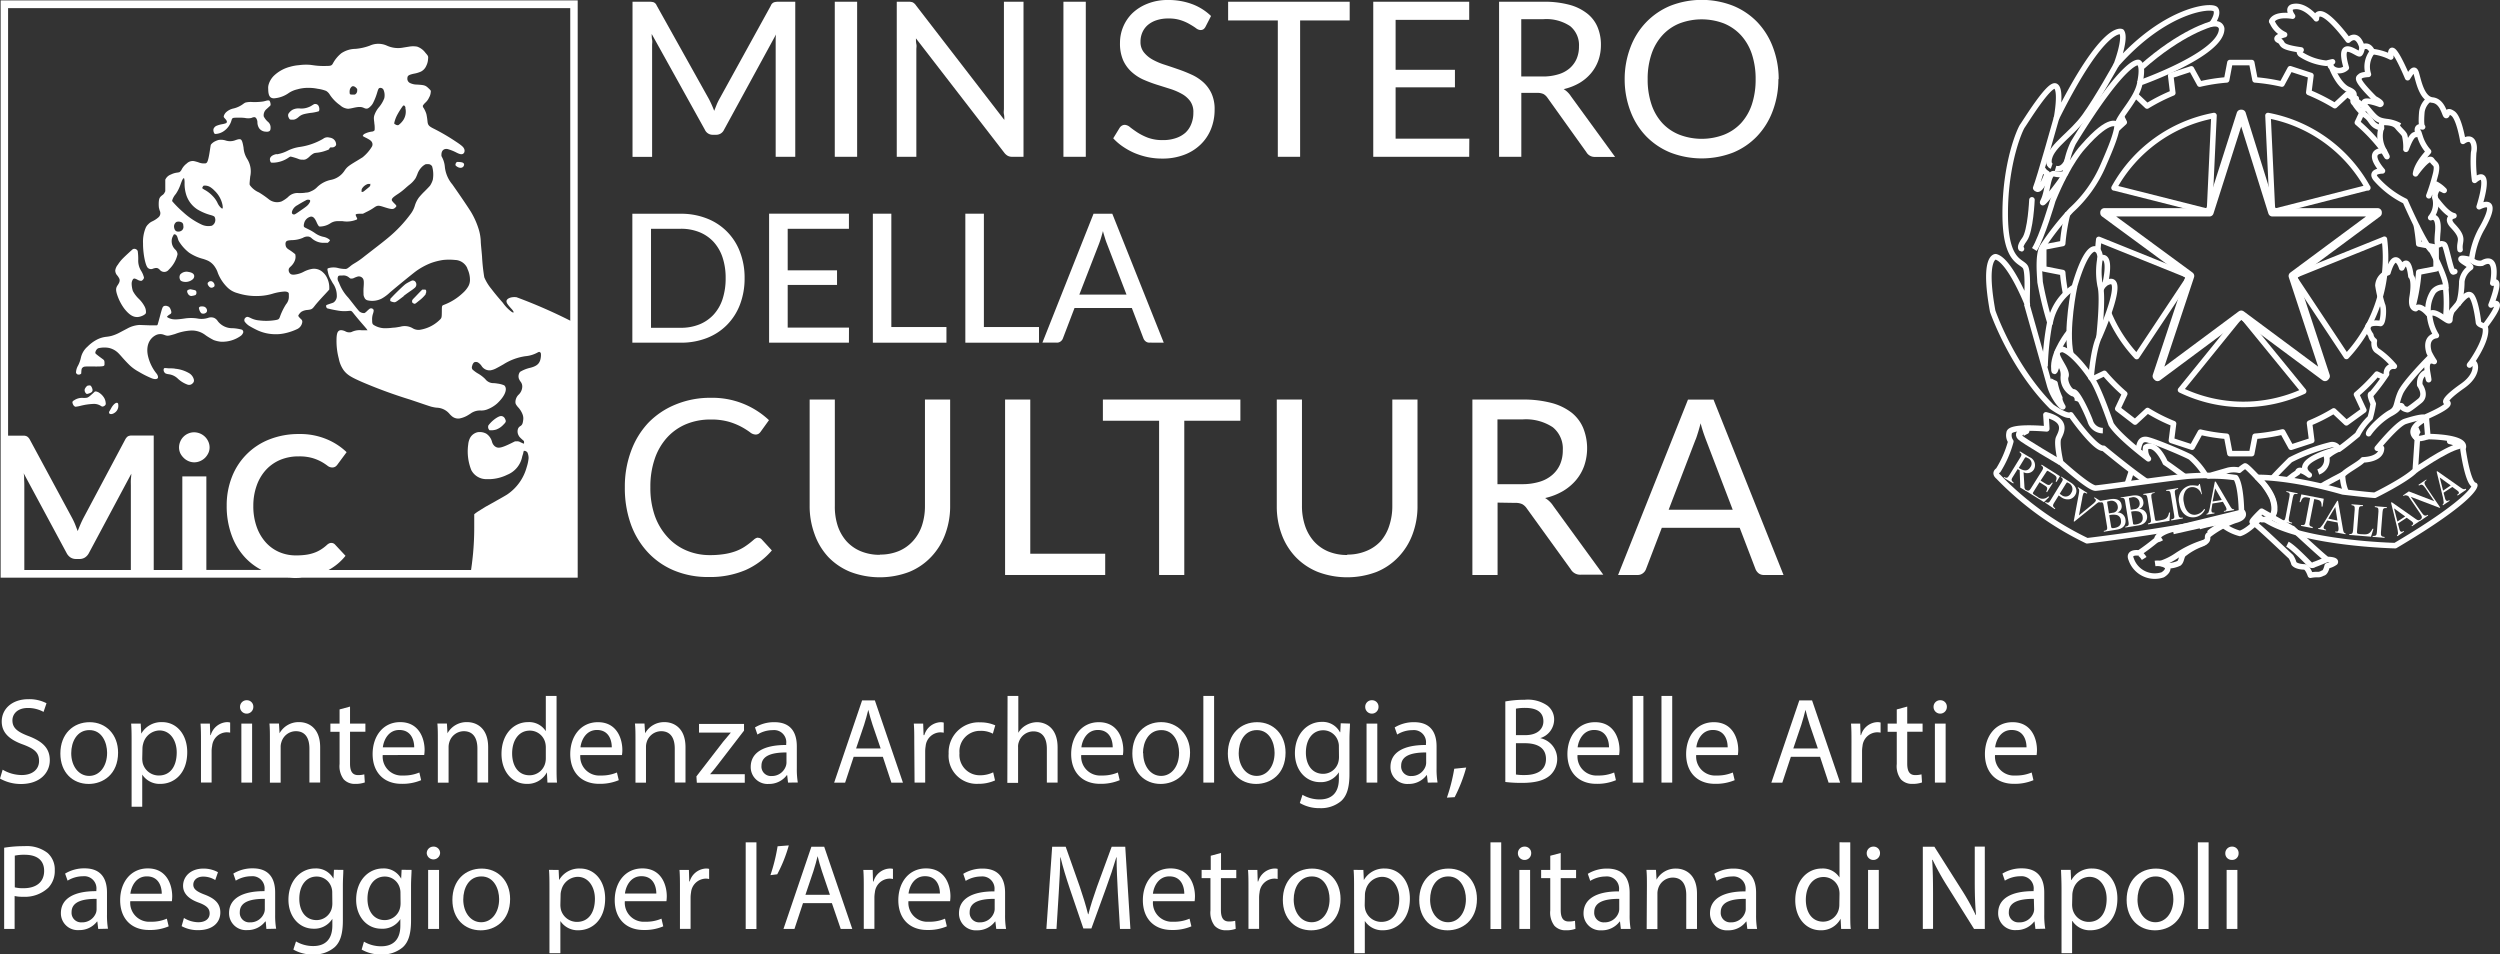 <svg xmlns="http://www.w3.org/2000/svg" viewBox="0 0 432.75 165.22"><rect x="0" y="0" width="432.75" height="165.22" fill="#333333" stroke="none"/><defs><style>.cls-1{fill:#fff;}.cls-2,.cls-3,.cls-4{fill:none;stroke:#fff;stroke-linejoin:round;}.cls-2,.cls-4{stroke-width:0.96px;}.cls-3{stroke-width:1.45px;}.cls-4{stroke-linecap:round;}</style></defs><g id="Livello_2" data-name="Livello 2"><g id="Logo"><path class="cls-1" d="M123.62,19.21l.42-1.06a9.18,9.18,0,0,1,.48-1L133.42,1A1,1,0,0,1,134,.39a2.79,2.79,0,0,1,.8-.09h2.86V27.14h-3.39V7.84c0-.27,0-.57,0-.88s0-.63.06-1l-9,16.5a1.46,1.46,0,0,1-.57.65,1.49,1.49,0,0,1-.81.22h-.54a1.47,1.47,0,0,1-1.4-.88l-9.2-16.57c0,.34,0,.67.07,1s0,.63,0,.92V27.15h-3.39V.3h2.86a2.72,2.72,0,0,1,.79.09,1,1,0,0,1,.53.56l9.07,16.24a19.8,19.8,0,0,1,.89,2Z"/><polygon class="cls-1" points="148.37 27.14 144.5 27.14 144.5 0.3 148.37 0.3 148.37 27.14"/><path class="cls-1" d="M158,.41a1.62,1.62,0,0,1,.57.54l15.28,19.81c0-.34,0-.67-.07-1s0-.65,0-.94V.3h3.39V27.14h-1.95a1.61,1.61,0,0,1-.76-.16,2,2,0,0,1-.61-.53L158.55,6.64c0,.32,0,.65.07,1s0,.61,0,.89V27.14h-3.39V.3h2a2.09,2.09,0,0,1,.77.11Z"/><polygon class="cls-1" points="187.95 27.14 184.08 27.14 184.08 0.3 187.95 0.3 187.95 27.14"/><path class="cls-1" d="M208.68,4.62a1.27,1.27,0,0,1-.36.44.88.88,0,0,1-.51.14,1.37,1.37,0,0,1-.77-.31q-.43-.32-1.08-.69a7.64,7.64,0,0,0-1.54-.69,6.55,6.55,0,0,0-2.15-.31,6.36,6.36,0,0,0-2.1.31,4.46,4.46,0,0,0-1.52.85,3.64,3.64,0,0,0-.92,1.28,4,4,0,0,0-.31,1.6A2.83,2.83,0,0,0,198,9.05a5.05,5.05,0,0,0,1.45,1.23,11.09,11.09,0,0,0,2.05.89c.77.25,1.55.51,2.35.79a24.94,24.94,0,0,1,2.35.93,7.89,7.89,0,0,1,2.05,1.31,6.06,6.06,0,0,1,1.45,1.95,6.48,6.48,0,0,1,.55,2.82,8.9,8.9,0,0,1-.61,3.32A7.64,7.64,0,0,1,207.84,25,8.19,8.19,0,0,1,205,26.79a10.43,10.43,0,0,1-3.83.66,12.12,12.12,0,0,1-2.5-.25,12.88,12.88,0,0,1-2.28-.71,11.91,11.91,0,0,1-2-1.1,9.5,9.5,0,0,1-1.69-1.45l1.12-1.83a1.19,1.19,0,0,1,.38-.36,1,1,0,0,1,.51-.14,1.57,1.57,0,0,1,.91.41c.34.27.77.58,1.27.91a9.94,9.94,0,0,0,1.82.91,7.27,7.27,0,0,0,2.58.41,6.76,6.76,0,0,0,2.24-.34,4.75,4.75,0,0,0,1.68-.95,4.09,4.09,0,0,0,1-1.5,5.09,5.09,0,0,0,.36-1.95,3.19,3.19,0,0,0-.55-2,4.46,4.46,0,0,0-1.45-1.26,10.6,10.6,0,0,0-2-.86l-2.35-.74a23.67,23.67,0,0,1-2.35-.89,7.77,7.77,0,0,1-2-1.32,6.09,6.09,0,0,1-1.45-2,7.23,7.23,0,0,1-.55-3A7.17,7.17,0,0,1,196,2.3,8,8,0,0,1,198.63.64,9.3,9.3,0,0,1,202.21,0a11.68,11.68,0,0,1,4.14.71,9.46,9.46,0,0,1,3.28,2.06l-.95,1.85Z"/><polygon class="cls-1" points="233.63 0.3 233.63 3.54 225.05 3.54 225.05 27.14 221.19 27.14 221.19 3.54 212.59 3.54 212.59 0.3 233.63 0.3"/><polygon class="cls-1" points="254.32 0.3 254.32 3.44 241.58 3.44 241.58 12.08 251.85 12.08 251.85 15.12 241.58 15.12 241.58 24 254.34 24 254.32 27.14 237.71 27.14 237.71 0.3 254.32 0.3"/><path class="cls-1" d="M263.34,13.24H267a9,9,0,0,0,2.73-.37,5.21,5.21,0,0,0,2-1.07,4.59,4.59,0,0,0,1.19-1.64,5.28,5.28,0,0,0,.4-2.1,4.23,4.23,0,0,0-1.53-3.54,7.42,7.42,0,0,0-4.62-1.2h-3.84v9.92Zm0,2.83V27.14h-3.85V.3h7.69a16.63,16.63,0,0,1,4.45.52,8.55,8.55,0,0,1,3.1,1.51,5.89,5.89,0,0,1,1.81,2.37,7.84,7.84,0,0,1,.58,3.09,8,8,0,0,1-.44,2.66,7.2,7.2,0,0,1-1.27,2.22,7.74,7.74,0,0,1-2,1.69,9.85,9.85,0,0,1-2.74,1.07,3.82,3.82,0,0,1,1.25,1.22l7.65,10.51h-3.44a1.64,1.64,0,0,1-1.53-.82l-6.73-9.41a2.1,2.1,0,0,0-.69-.65,2.49,2.49,0,0,0-1.12-.2h-2.68Z"/><path class="cls-1" d="M303.9,13.71a13.6,13.6,0,0,0-.65-4.34,9.1,9.1,0,0,0-1.88-3.26,8.29,8.29,0,0,0-2.95-2.05,10.82,10.82,0,0,0-7.71,0,8.08,8.08,0,0,0-2.95,2.05,9.12,9.12,0,0,0-1.89,3.26,13.32,13.32,0,0,0-.66,4.34,13.44,13.44,0,0,0,.66,4.36,9,9,0,0,0,1.89,3.25,8.14,8.14,0,0,0,2.95,2,10.82,10.82,0,0,0,7.71,0,8.14,8.14,0,0,0,2.95-2,9.05,9.05,0,0,0,1.88-3.25,13.68,13.68,0,0,0,.65-4.36Zm3.94,0a15.5,15.5,0,0,1-1,5.54,12.75,12.75,0,0,1-2.7,4.34A12.1,12.1,0,0,1,300,26.41a15.07,15.07,0,0,1-10.85,0,12.38,12.38,0,0,1-4.2-2.82,12.64,12.64,0,0,1-2.72-4.34,15.46,15.46,0,0,1-1-5.54,15.42,15.42,0,0,1,1-5.52,12.64,12.64,0,0,1,2.72-4.34A12.4,12.4,0,0,1,289.14,1,14.94,14.94,0,0,1,300,1a12.26,12.26,0,0,1,4.19,2.83,12.75,12.75,0,0,1,2.7,4.34,15.46,15.46,0,0,1,1,5.52Z"/><path class="cls-1" d="M125.61,48.15a11.16,11.16,0,0,0-.54-3.6,7.51,7.51,0,0,0-1.56-2.69,6.82,6.82,0,0,0-2.46-1.68,8.46,8.46,0,0,0-3.21-.58h-5.15V56.74h5.15a8.46,8.46,0,0,0,3.21-.58,6.82,6.82,0,0,0,2.46-1.68,7.36,7.36,0,0,0,1.56-2.69,11.5,11.5,0,0,0,.54-3.64Zm3.28,0a12.64,12.64,0,0,1-.8,4.57,10.1,10.1,0,0,1-2.26,3.53,9.9,9.9,0,0,1-3.49,2.27,12.31,12.31,0,0,1-4.51.8h-8.37V37h8.37a12.11,12.11,0,0,1,4.51.81,9.91,9.91,0,0,1,5.75,5.8,12.32,12.32,0,0,1,.8,4.55Z"/><polygon class="cls-1" points="146.95 36.99 146.95 39.6 136.35 39.6 136.35 46.79 144.89 46.79 144.89 49.32 136.35 49.32 136.35 56.71 146.96 56.71 146.95 59.32 133.13 59.32 133.13 36.99 146.95 36.99"/><polygon class="cls-1" points="154.29 56.61 163.83 56.61 163.83 59.32 151.09 59.32 151.09 36.99 154.29 36.99 154.29 56.61"/><polygon class="cls-1" points="170.31 56.61 179.85 56.61 179.85 59.32 167.1 59.32 167.1 36.99 170.31 36.99 170.31 56.61"/><path class="cls-1" d="M186.83,51H195l-3.38-8.79c-.11-.28-.23-.6-.35-1s-.24-.77-.35-1.21c-.11.44-.23.84-.34,1.21s-.23.7-.34,1L186.83,51Zm14.62,8.31H199a1,1,0,0,1-.68-.21,1.25,1.25,0,0,1-.4-.55l-2-5.24H186l-2,5.24a1.12,1.12,0,0,1-.38.53,1,1,0,0,1-.69.23h-2.49L189.29,37h3.25l8.91,22.33Z"/><path class="cls-1" d="M131.24,93.1a.84.84,0,0,1,.63.28l1.74,1.9a12.87,12.87,0,0,1-4.54,3.39,15.62,15.62,0,0,1-6.42,1.21,15.14,15.14,0,0,1-6-1.14,13.06,13.06,0,0,1-4.57-3.2,14.18,14.18,0,0,1-2.92-4.91,18.55,18.55,0,0,1-1-6.28,17.58,17.58,0,0,1,1.08-6.28,14.27,14.27,0,0,1,3-4.9A13.8,13.8,0,0,1,117,70a15.59,15.59,0,0,1,6-1.14,14.28,14.28,0,0,1,10.11,3.87l-1.44,2a1.45,1.45,0,0,1-.35.35,1,1,0,0,1-.56.14,1.64,1.64,0,0,1-.94-.4,12.89,12.89,0,0,0-1.42-.9,11.51,11.51,0,0,0-2.19-.9,11.1,11.1,0,0,0-3.24-.4,10.87,10.87,0,0,0-4.2.8,9.34,9.34,0,0,0-3.29,2.31,10.5,10.5,0,0,0-2.14,3.68,14.84,14.84,0,0,0-.76,4.93,14.54,14.54,0,0,0,.79,5A10.84,10.84,0,0,0,115.58,93a9.29,9.29,0,0,0,3.27,2.3,10.29,10.29,0,0,0,4,.79,15.59,15.59,0,0,0,2.39-.16,10.22,10.22,0,0,0,2-.48,7.73,7.73,0,0,0,1.68-.83,13.52,13.52,0,0,0,1.57-1.21,1.56,1.56,0,0,1,.35-.24.82.82,0,0,1,.4-.1Z"/><path class="cls-1" d="M152.31,96a8.35,8.35,0,0,0,3.29-.62,6.9,6.9,0,0,0,2.45-1.75A7.6,7.6,0,0,0,159.58,91a10.7,10.7,0,0,0,.53-3.44V69.16h4.36V87.55a13.8,13.8,0,0,1-.85,4.91,11.39,11.39,0,0,1-2.41,3.91A10.88,10.88,0,0,1,157.38,99a14.37,14.37,0,0,1-10.17,0,11.06,11.06,0,0,1-3.83-2.58A11.35,11.35,0,0,1,141,92.46a14,14,0,0,1-.85-4.91V69.16h4.36V87.55A10.66,10.66,0,0,0,145,91a7.74,7.74,0,0,0,1.53,2.69A6.92,6.92,0,0,0,149,95.42a8.49,8.49,0,0,0,3.31.62Z"/><polygon class="cls-1" points="178.34 95.85 191.31 95.85 191.31 99.53 173.98 99.53 173.98 69.16 178.34 69.16 178.34 95.85"/><polygon class="cls-1" points="214.71 69.16 214.71 72.83 205 72.83 205 99.53 200.64 99.53 200.64 72.83 190.91 72.83 190.91 69.16 214.71 69.16"/><path class="cls-1" d="M233.21,96a8.35,8.35,0,0,0,3.29-.62A6.9,6.9,0,0,0,239,93.67,7.6,7.6,0,0,0,240.48,91a10.7,10.7,0,0,0,.53-3.44V69.16h4.36V87.55a13.8,13.8,0,0,1-.85,4.91,11.39,11.39,0,0,1-2.41,3.91A10.88,10.88,0,0,1,238.28,99a14.37,14.37,0,0,1-10.17,0,11.06,11.06,0,0,1-3.83-2.58,11.35,11.35,0,0,1-2.42-3.91,13.8,13.8,0,0,1-.85-4.91V69.16h4.36V87.55A10.66,10.66,0,0,0,225.9,91a7.74,7.74,0,0,0,1.53,2.69,6.92,6.92,0,0,0,2.47,1.76,8.49,8.49,0,0,0,3.31.62Z"/><path class="cls-1" d="M259.23,83.81h4.19a10.31,10.31,0,0,0,3.09-.42,5.93,5.93,0,0,0,2.22-1.21,5.09,5.09,0,0,0,1.34-1.85,6.08,6.08,0,0,0,.45-2.38,4.76,4.76,0,0,0-1.74-4,8.45,8.45,0,0,0-5.23-1.35h-4.34V83.81Zm0,3.19V99.53h-4.36V69.16h8.7a19.05,19.05,0,0,1,5,.59,9.77,9.77,0,0,1,3.5,1.7,6.74,6.74,0,0,1,2,2.68,9.41,9.41,0,0,1,.16,6.49,7.93,7.93,0,0,1-1.44,2.51A8.86,8.86,0,0,1,270.56,85a10.83,10.83,0,0,1-3.1,1.21,4.33,4.33,0,0,1,1.42,1.38l8.65,11.89h-3.89a1.88,1.88,0,0,1-1.74-.93L264.28,88a2.31,2.31,0,0,0-.78-.73,2.81,2.81,0,0,0-1.27-.22Z"/><path class="cls-1" d="M288.86,88.23h11.07l-4.59-12q-.22-.57-.48-1.32c-.16-.5-.32-1-.48-1.64-.16.59-.31,1.14-.47,1.65s-.31,1-.47,1.33l-4.58,11.94Zm19.87,11.3h-3.38a1.46,1.46,0,0,1-.93-.29,1.83,1.83,0,0,1-.55-.75l-2.73-7.13H287.66l-2.73,7.13a1.55,1.55,0,0,1-.52.72,1.45,1.45,0,0,1-.94.32h-3.38l12.1-30.36h4.42l12.12,30.36Z"/><path class="cls-1" d="M31.73,39.07a.67.67,0,0,0-.19-.52,1.15,1.15,0,0,0-1-.13.94.94,0,0,0-.39,1c.08.44.31.67.68.67a.93.93,0,0,0,.71-.26A.81.81,0,0,0,31.73,39.07Zm5.49-1.34c-.06-.25-.16-.32-.67-.48a9,9,0,0,1-2.38-1,4.69,4.69,0,0,1-1.92-2.49,6.33,6.33,0,0,1-.3-2,3.67,3.67,0,0,0-.06-.84c-.06-.1-.08-.11-.18,0s-.2.29-.43.93a7.11,7.11,0,0,1-.85,1.73,3,3,0,0,0-.54.87c-.09.25-.1.3-.07.39a18,18,0,0,0,1.9,1.9,12.46,12.46,0,0,0,3.11,2.1,2.74,2.74,0,0,0,1.84.23A1.12,1.12,0,0,0,37.22,37.73Zm1.3-2.23A4.69,4.69,0,0,0,37.13,33a3.86,3.86,0,0,0-.6-.52,1.76,1.76,0,0,0-1.28-.34.62.62,0,0,0-.17.23l-.09.18.07.07a2.82,2.82,0,0,0,.42.27,5.54,5.54,0,0,1,1.29,1,4.45,4.45,0,0,1,.87,1.21,2.58,2.58,0,0,0,.62.88C38.55,36.22,38.61,36.12,38.52,35.5Zm15.12-.87a.56.56,0,0,0-.25-.06.72.72,0,0,0-.48.13c-.45.23-1.07.59-1.41.81a1.88,1.88,0,0,0-.82.78c-.25.49-.19.78.18.84.11,0,.19,0,.83-.45,1.46-1,1.62-1.12,1.9-1.6C53.71,34.9,53.72,34.7,53.64,34.63Zm8.1-19.33c-.27-.33-.61-.46-.83-.32a1,1,0,0,0-.36.57,1.71,1.71,0,0,0,0,.68c0,.11.19.15.53.15s.35,0,.47-.09a.75.75,0,0,0,.28-.62C61.85,15.46,61.84,15.42,61.74,15.3ZM64,31.85a1,1,0,0,0-.33,0,1.87,1.87,0,0,0-1,.79.63.63,0,0,0-.08.38l0,.2h.12c.12,0,.17,0,.65-.41.74-.59.73-.58.74-.82v-.2Zm6.19-13.18a.53.53,0,0,0-.13-.32c-.12-.13-.21-.12-.33,0a13.11,13.11,0,0,0-.9,1.41,5.68,5.68,0,0,0-.53,1.29c-.09.37-.09.38.18.51a.61.61,0,0,0,.5.09,3.55,3.55,0,0,0,.85-.9A2.67,2.67,0,0,0,70.16,18.67Zm10.72,27.8A2.4,2.4,0,0,0,78.77,45a10.09,10.09,0,0,0-2.06,0,10.84,10.84,0,0,0-2.16.55A11.71,11.71,0,0,0,71.93,47c-.67.51-3.19,2.56-4.44,3.63a7,7,0,0,1-1.41,1.05,3.6,3.6,0,0,1-2.4.32.78.78,0,0,1-.61-.52,1.14,1.14,0,0,1-.14-.62,9.85,9.85,0,0,1,0-1c.09-1.11.06-1.44-.16-1.71a.85.85,0,0,0-.88-.27,5.34,5.34,0,0,0-.52.19,1,1,0,0,1-.74.13L60.37,48a1.45,1.45,0,0,0-1.1-.31c-.54,0-.69,0-.77.23a1,1,0,0,0-.06.32,1.09,1.09,0,0,0,.18.57l.2.47.08.18a7.38,7.38,0,0,0,1.38,2.06c.43.53,1,1.27,1.27,1.61s.56.68.63.75a1.19,1.19,0,0,0,.92.31,1.74,1.74,0,0,0,.41-.33c.17-.16.37-.34.44-.39a.5.5,0,0,1,.59,0l0,.05.06,0c.11.15.11.26,0,.68a3,3,0,0,0-.18,1.29c0,.54.07.65.38.83a3.74,3.74,0,0,0,1.61.49,9.85,9.85,0,0,0,1.64-.09c.37,0,.78-.09,1.22-.16a2.73,2.73,0,0,1,2.13.24,1.94,1.94,0,0,0,1.49.25,6.25,6.25,0,0,0,3.19-1.65c.38-.36.39-.4.4-1.48s0-1,.43-1.18a9.74,9.74,0,0,0,3.18-2,4.7,4.7,0,0,0,1-1.22,2.27,2.27,0,0,0,.26-1A4.34,4.34,0,0,0,80.88,46.47Zm-11,4.78c-1.32,1-1.41,1.07-1.66,1.07a1.75,1.75,0,0,1-.69-.21.45.45,0,0,1,0-.21v-.17l.53-.56c.72-.74,1.85-1.82,2.11-2s.42-.26.67-.39c.42-.22.48-.24.62-.23a.72.72,0,0,1,.31.11.76.76,0,0,1,0,1.16c-.07.06-.28.23-.46.36S70.45,50.78,69.85,51.25Zm3.79-.33a6.23,6.23,0,0,1-1.21,1.17c-.58.48-.63.51-.76.49a.68.68,0,0,1-.39-.26.71.71,0,0,1,0-.23c0-.13,0-.17.48-.65l.87-.91.4-.4.25,0c.35,0,.34,0,.41.13A.77.77,0,0,1,73.64,50.92Zm7.7,48.66c.2-1.22.36-2.45.48-3.7q.21-2.25.21-4.56c0-.77,0-1.54,0-2.3a6.07,6.07,0,0,1,.71-.52L84,87.75l2-1.12c.83-.46,1.66-.94,1.86-1.08a8.33,8.33,0,0,0,3.31-4.68,7.13,7.13,0,0,0,.33-1.56,2.41,2.41,0,0,0-.21-1,.76.76,0,0,0-.46-.27l-.16,0-.08.28c0,.15-.14.48-.2.73a4.26,4.26,0,0,1-2.58,3.13,7.49,7.49,0,0,1-2.93.76c-.25,0-.48,0-.71,0a2.92,2.92,0,0,1-2.58-1.55,8.72,8.72,0,0,1-.54-4.47,3.11,3.11,0,0,1,.31-1.1,2,2,0,0,1,1.3-1,2.36,2.36,0,0,1,1.5.24,2.4,2.4,0,0,1,1,1.39,1.52,1.52,0,0,0,.48.79,1.4,1.4,0,0,0,.26.16c.45.22,1.07.06,2.47-.62l.79-.39h.3a1.06,1.06,0,0,1,.63.16c.56.26.6.27.62.21a.9.9,0,0,0,0-.23c0-.16,0-.19-.16-.31-.57-.51-.68-.63-.79-.87a1.4,1.4,0,0,1-.06-1.21,1,1,0,0,1,.4-.4c.29-.19.39-.42.46-1a1.92,1.92,0,0,0-.1-1,3.75,3.75,0,0,0-.83-1.3c-.36-.45-.41-.57-.41-.88a1.83,1.83,0,0,1,.5-1.19A2,2,0,0,0,90.4,67a1.34,1.34,0,0,0-.34-1,2.55,2.55,0,0,1-.24-.45,1.28,1.28,0,0,1,.2-1.18,5.93,5.93,0,0,1,1.83-.72c1.27-.34,1.71-.86,1.79-2.08,0-.38,0-.52-.2-.62s-.1,0-.26,0a5.35,5.35,0,0,1-2.25.71,9.67,9.67,0,0,0-3.77,1.4c-.51.29-.88.5-1.18.65a3.33,3.33,0,0,1-1.06.39,1.62,1.62,0,0,1-1.55-.74,2,2,0,0,0-.67-.64.79.79,0,0,0-.63,0,1.11,1.11,0,0,0-.34.63.6.6,0,0,0,.25.77,5.07,5.07,0,0,0,.68.49A6,6,0,0,1,84,65.62a1.76,1.76,0,0,0,1.46.7,4.57,4.57,0,0,1,.61.07,4.28,4.28,0,0,1,1.2.31.59.59,0,0,1,.17.2c.35.59-.09,1.64-1.12,2.68-.07.08-.16.16-.23.23a5.44,5.44,0,0,1-1.6,1,2.87,2.87,0,0,1-1.23.25,2.78,2.78,0,0,0-1.85.56c-.24.15-.54.34-.69.41a4.37,4.37,0,0,1-1.2.41A1.68,1.68,0,0,1,78.17,72a3.06,3.06,0,0,1-.36-.36,3,3,0,0,0-2.23-1.07,5.58,5.58,0,0,1-.74-.13c-.16,0-1.89-.61-3.83-1.26a83.45,83.45,0,0,1-8.21-3c-2-.87-2.7-1.28-3.31-2.09a5.06,5.06,0,0,1-.84-2,11.81,11.81,0,0,1-.4-3.19c0-.93.12-1.38.34-1.58s.52-.24,1.13,0a1.36,1.36,0,0,0,.72.21,1,1,0,0,0,.54-.12,3.21,3.21,0,0,1,1.64-.24h1l-.08-.11c0-.06-.52-.64-1.07-1.28s-1.12-1.34-1.26-1.52c-.36-.46-.39-.48-.86-.44a6.53,6.53,0,0,1-1.47,0,19.61,19.61,0,0,1-2.25-.45.52.52,0,0,1-.18-.4c0-.16,0-.16.74-.41.54-.17.56-.19.75-.38a1.36,1.36,0,0,0,.36-1.07A3.63,3.63,0,0,0,57.59,49l-.43-.77a3.93,3.93,0,0,1-.4-1.15c-.11-.46-.1-.54,0-.63a3.08,3.08,0,0,1,1.74-.06,5.42,5.42,0,0,0,1.26.17.7.7,0,0,0,.47-.17,4.17,4.17,0,0,0,.47-.36,5.25,5.25,0,0,1,.63-.43,13.79,13.79,0,0,0,1.81-1.27l1.38-1.07c1.3-1,2.07-1.61,2.61-2.06a23.1,23.1,0,0,0,4-4.23,4.5,4.5,0,0,0,.68-1.37,4.64,4.64,0,0,1,.7-1.41,13.07,13.07,0,0,1,1-1.08c.45-.45.86-.88.95-1a4,4,0,0,0,.46-1,5.16,5.16,0,0,0-.12-2.31.84.84,0,0,0-.45-.36,1.83,1.83,0,0,0-.7,0,2.56,2.56,0,0,0-.73.57,3.25,3.25,0,0,0-.67,1.13,7.11,7.11,0,0,1-.31.7,4.55,4.55,0,0,1-1,1.09c-.18.13-.55.45-.83.7a10.23,10.23,0,0,1-1.31,1c-.9.59-1.09.84-.93,1.14a4,4,0,0,0,.39.44c.42.41.43.46.2.69-.4.39-.62.38-2.09-.09-.86-.28-1.06-.27-1.63.13a8.81,8.81,0,0,1-1.29.74l-.63.32-.52,0c-.55,0-.72.07-.74.19a1.42,1.42,0,0,0,.13.34c.16.31.17.36.09.46a4.41,4.41,0,0,1-2.5.29c-.18,0-.52,0-.76,0a2.28,2.28,0,0,0-1.34.38,3.41,3.41,0,0,1-1.69.55c-.25,0-.26,0-.37-.15a3.38,3.38,0,0,1-.28-.51c-.33-.78-.61-1.06-1-1.06a1.53,1.53,0,0,0-1.2,1.18c-.08.29-.07.52,0,.61s.42.24.83.45a8.61,8.61,0,0,1,1,.58A3.89,3.89,0,0,0,56,41a2.37,2.37,0,0,1,1,.45l.13.13-.06.1a1.31,1.31,0,0,1-.2.23l-.13.12-.61,0a2.94,2.94,0,0,1-1.41-.28,3,3,0,0,1-.77-.51,1,1,0,0,0-.72-.3,1.61,1.61,0,0,0-.8.23,5.16,5.16,0,0,1-2,.4c-.76.06-.89.13-1,.47a1.39,1.39,0,0,0,.1.72,1.27,1.27,0,0,0,.42.41A10.68,10.68,0,0,1,51.1,44,1.77,1.77,0,0,1,51,45.19l-.06.13a2.73,2.73,0,0,1-.64.83c-.25.23-.33.36-.33.59a.82.82,0,0,0,.2.56c.17.2.35.26.76.24a4.34,4.34,0,0,0,1.7-.53A5,5,0,0,1,54,46.55a2.23,2.23,0,0,1,1.91.6,2.78,2.78,0,0,1,.56.68A3.84,3.84,0,0,1,57,49.7l0,.41-.12.14c-.06.08-.34.38-.62.68-.8.85-1.46,1.6-1.71,1.92-.51.67-.58.71-1.29.8a2.39,2.39,0,0,0-1.09.32,1.94,1.94,0,0,0-.53.64c0,.1,0,.11.14.3l.32.33a.55.55,0,0,1,.22.54,1.56,1.56,0,0,1-.81,1.15,9.82,9.82,0,0,1-2.26.77,7.14,7.14,0,0,1-1.8.15,7.43,7.43,0,0,1-2.82-.65,16.28,16.28,0,0,1-1.54-.82,3.08,3.08,0,0,1-.73-.7.55.55,0,0,1,.21-.74c.19-.14.36-.12.84.12a3.94,3.94,0,0,0,1.43.4,9.79,9.79,0,0,0,2.83-.05c.61-.11.65-.16.85-.75a10.83,10.83,0,0,1,1-2A2,2,0,0,0,50,51.25c0-.44,0-.5-.07-.58s-.26-.23-.77-.2a9.06,9.06,0,0,0-2,.38,9.15,9.15,0,0,1-2.08.37,10.63,10.63,0,0,1-4-.49,3.85,3.85,0,0,1-1.74-1,7.15,7.15,0,0,1-1.62-2.45,3.8,3.8,0,0,0-.47-1A3.09,3.09,0,0,0,36,45.13a7.82,7.82,0,0,0-.83-.31,7.85,7.85,0,0,1-2.42-1.07A7.29,7.29,0,0,1,31.12,42a2.44,2.44,0,0,1-.23-.39c-.05-.13-.09-.27-.17-.53s-.24-.47-.44-.51-.19,0-.36.33a1.74,1.74,0,0,0-.2.74,2.21,2.21,0,0,0,.06.62,2,2,0,0,0,.55.93,1.19,1.19,0,0,1,.4.83,5.21,5.21,0,0,1-1.5,2.64,1,1,0,0,1-.82.41,1,1,0,0,1-.77-.39c-.34-.33-.54-.37-1.14-.18a.8.8,0,0,1-.89-.12c-.4-.32-.8-2.15-.85-3.91v-.32a6.27,6.27,0,0,1,.48-2.76,1.93,1.93,0,0,1,.44-.59,2.16,2.16,0,0,1,.69-.49,4.44,4.44,0,0,0,1.1-.73.94.94,0,0,0,.19-1.09c-.06-.17-.12-.42-.15-.53a5.31,5.31,0,0,1,0-1.26c.08-.46.19-.63.7-1a1,1,0,0,0,.28-.36l.12-.24,0-1,0-1,.09-.17a1.68,1.68,0,0,1,.88-.72,3.31,3.31,0,0,1,1.07-.33,2.22,2.22,0,0,0,.41-.08,1.08,1.08,0,0,0,.37-.43,3,3,0,0,1,.91-1.08,1.46,1.46,0,0,1,1.26-.4,7.53,7.53,0,0,1,.78.22,2.32,2.32,0,0,0,.89.18c.3,0,.34,0,.47-.09s.32-.35.58-2.09c.07-.47.14-.9.16-1s.31-.43.73-.64a3.8,3.8,0,0,1,.61-.24,2.65,2.65,0,0,1,1.21.08,2.5,2.5,0,0,0,1.6,0c.65-.24.9-.27,1.07-.15s.29.4.46,1.4a4.14,4.14,0,0,0,.61,1.92,4.07,4.07,0,0,1,.54,3.09c-.14,1.42-.14,1.37,0,1.56a3.79,3.79,0,0,0,1.52,1.18,16.41,16.41,0,0,1,1.67,1.16,2.3,2.3,0,0,0,2.23.4,5.45,5.45,0,0,0,1.11-.74,2.24,2.24,0,0,1,1.85-.71c.38,0,.93,0,1.22-.08a1.89,1.89,0,0,0,.92-.23,2.91,2.91,0,0,0,1.06-.71,4.8,4.8,0,0,1,2.47-1.28,3.64,3.64,0,0,0,2.26-1.55c.43-.64.65-.83,2.12-1.71.39-.23.82-.51,1-.61a7.08,7.08,0,0,0,1.65-1.89.79.79,0,0,0,0-.73c-.12-.25-.37-.43-1-.76a3.65,3.65,0,0,1-.6-.33.72.72,0,0,1,.25-.34,3.83,3.83,0,0,1,1.42-.43.65.65,0,0,0,.3-.14c.1-.09.1-.1.1-.51a4.15,4.15,0,0,0-.06-.73c0-.18-.06-.5-.07-.72a1.71,1.71,0,0,1,.06-.68,4.32,4.32,0,0,1,.85-1.48A5.29,5.29,0,0,0,66.52,17a2.4,2.4,0,0,0-.14-1.47.59.59,0,0,0-.73-.28c-.14.09-.19.2-.39.87a10.37,10.37,0,0,1-.65,1.64,2.19,2.19,0,0,1-.46.64c-.44.44-.69.5-1.14.29s-.84-.25-1.92,0a7.09,7.09,0,0,1-.81.14,2.26,2.26,0,0,1-1.4-.61,6.8,6.8,0,0,1-1.77-1.8,1.93,1.93,0,0,0-.65-.68A6.26,6.26,0,0,0,55,15.37a7.5,7.5,0,0,0-1.64-.16,6.51,6.51,0,0,0-1.91.26,4.48,4.48,0,0,0-1.44.61,5,5,0,0,1-2.58.94c-.7,0-1-.45-1-1.62a2,2,0,0,1,.09-.83,3.53,3.53,0,0,1,1-1.56,6.33,6.33,0,0,1,2.69-1.45,7.53,7.53,0,0,1,1.54-.28,9,9,0,0,1,1.88-.06c.08,0,.47.06.86.11a10.81,10.81,0,0,0,1.57.09c1.22,0,1.35,0,1.62-.54a5.83,5.83,0,0,1,1.4-1.66,4.47,4.47,0,0,1,2.44-.76,9.4,9.4,0,0,0,2.47-.55,3.59,3.59,0,0,1,3,0,4.69,4.69,0,0,0,2.84.32l1-.16a4,4,0,0,1,1.37,0,3,3,0,0,1,1.45,1.08c.5.57.5.58.44,1.15a2.83,2.83,0,0,1-.3,1.09,2,2,0,0,1-.92,1,5.21,5.21,0,0,1-1.25.37c-.87.2-1.08.33-1.1.75a.82.82,0,0,0,.5.88,2.72,2.72,0,0,0,1.15.25c1.32.08,1.48.14,2,.63s.4.45.39.7a2.17,2.17,0,0,1-.3.94,2.55,2.55,0,0,1-.61.84,2.78,2.78,0,0,0-.45.53.49.49,0,0,0,.13.41,4.6,4.6,0,0,1,.48,1.06A11,11,0,0,1,74,21c.06.64.23.84,1,1.23a34.79,34.79,0,0,1,3.79,2.2c1.13.74,1.41,1,1.55,1.32a.79.79,0,0,1,0,.68c-.23.35-.58.36-1.29,0a8.07,8.07,0,0,0-1.57-.63c-.66-.11-1.07.26-1.07,1a.61.61,0,0,0,.09.38A4.39,4.39,0,0,1,77,28.83a5.58,5.58,0,0,0,1.3,3.09c1.85,2.64,2.74,4,3.17,4.67a13.65,13.65,0,0,1,1.44,3.25,8.3,8.3,0,0,1,.31,1.9c0,.45.14,1.63.22,2.64A32,32,0,0,0,83.83,48a8,8,0,0,0,1.22,2c.48.64,1.13,1.43,2,2.42A6.59,6.59,0,0,0,88.59,54c.29.16.35.14.29-.07a2.33,2.33,0,0,0-.39-.52c-.6-.67-.76-.9-.81-1.18-.09-.5.7-.88,1.63-.79h.07a89.43,89.43,0,0,1,10,4.41l.24.12h0V99.6m-15.05-26A5.45,5.45,0,0,1,86,72.3l0,0c.47-.28.73-.34,1-.23a.77.77,0,0,1,.42.43c.22.43.18.56-.27,1a3.24,3.24,0,0,1-1.24.85,3.07,3.07,0,0,1-.73.13c-.29,0-.34,0-.43,0A.75.75,0,0,1,84.57,73.58ZM18.22,70.13a.75.75,0,0,1-.48.25.52.52,0,0,1-.21-.07,2.19,2.19,0,0,0-1.41-.39,10.81,10.81,0,0,0-2.27.35,5.36,5.36,0,0,1-.81.14.74.74,0,0,1-.39-.39c-.19-.42-.15-.55.23-.76a2.45,2.45,0,0,1,1.56-.38c.73,0,.76,0,1.56-.72l.44-.4h.17a1.62,1.62,0,0,1,.44.15,2.75,2.75,0,0,1,1,1,2.08,2.08,0,0,1,.25.87A.42.42,0,0,1,18.22,70.13Zm-3.55-2.77a1.54,1.54,0,0,1,.44-.58,1.35,1.35,0,0,1,.48-.06l.13.06a1.65,1.65,0,0,1,.28.58c.09.36-.08.58-.61.75-.25.08-.34.1-.4.07A.78.78,0,0,1,14.67,67.36Zm5,4.2c-.61.3-1,0-.68-.45,0,0,.14-.24.23-.4.38-.73.94-1.17,1.18-.91.05.06.07.14.08.34A1.43,1.43,0,0,1,19.65,71.56Zm9.54-6.78a2.23,2.23,0,0,1-.52-.12.73.73,0,0,1-.36-.75.28.28,0,0,1,.08-.15c.07-.07.09-.07.8,0,.4,0,.91,0,1.13.07a5.83,5.83,0,0,1,2.45.8,1.79,1.79,0,0,1,.65.74c.21.45.18.74-.11,1a.82.82,0,0,1-.89.2,4.91,4.91,0,0,1-1.63-1A2.76,2.76,0,0,0,29.19,64.78Zm6.87-15.93a.8.8,0,0,1,.17-.14.69.69,0,0,1,.45,0,.81.81,0,0,1,.44.61c0,.18,0,.29-.22.39a.53.53,0,0,1-.73-.12C35.91,49.28,35.87,49,36.06,48.85Zm-1.58,4.34a.42.42,0,0,1,.15-.12,1.65,1.65,0,0,1,.62,0c.46.09.73.68.46,1a.77.77,0,0,1-.88.15,1.43,1.43,0,0,1-.38-.73C34.42,53.3,34.42,53.27,34.48,53.19ZM34,50.65a.5.5,0,0,1-.16.42,3.12,3.12,0,0,1-.76.17.73.73,0,0,1-.53-.37c-.18-.29-.2-.52-.06-.65a1.29,1.29,0,0,1,.49-.15l.43.09c.35.07.42.09.5.18A.43.43,0,0,1,34,50.65Zm-2.72-3.22a1.46,1.46,0,0,1,1.34-.36c.66.1,1,.35,1,.74a.74.74,0,0,1-.3.57,1.9,1.9,0,0,1-1.72.35c-.28-.09-.41-.2-.46-.41A.9.9,0,0,1,31.26,47.43ZM25.8,56.31c1.16,0,1.29,0,1.37,0a.3.3,0,0,0,.12-.13s.18-.6.35-1.25c.46-1.72.48-1.77.72-1.94A.85.85,0,0,1,29,53c.27.08.41.24.55.6s.15.59,0,.71a1,1,0,0,1-.21.14,1.65,1.65,0,0,0-.45.4,1.71,1.71,0,0,0,.23.15c.68.35,1.25.37,2.85.13a7.36,7.36,0,0,1,2.19,0,3.69,3.69,0,0,0,1.85-.1,1.48,1.48,0,0,1,1.06,0,1.51,1.51,0,0,1,.64.58,3.14,3.14,0,0,0,2.55,1.2,7.59,7.59,0,0,1,1.63.26.49.49,0,0,1,.22.45,1.18,1.18,0,0,1-.45.63,5.47,5.47,0,0,1-3.44,1A5.22,5.22,0,0,1,37,58.87a11.83,11.83,0,0,1-1.37-.81,3.9,3.9,0,0,0-2.5-.85,9.12,9.12,0,0,0-2.84.61c-1.28.37-1.26.37-2,.1A1.74,1.74,0,0,0,27,58c-1.27.64-1.78,2.06-1.35,3.76a7.6,7.6,0,0,0,1.4,2.85c.28.31.39.73.23.88s-.47.2-1,0A16.63,16.63,0,0,1,24,64.34,7.29,7.29,0,0,1,22.22,63c-.33-.33-.82-.86-1.08-1.16s-.57-.64-.69-.75a3.34,3.34,0,0,0-1.62-.87,4.43,4.43,0,0,0-1.85.07,1.07,1.07,0,0,0-.48.73.27.27,0,0,0,.11.24c.13.13.78.62,1.09.84s.39.29.39.72,0,.38-.08.47-.22.17-1.79.15-1.67,0-1.87.15-.24.27-.27.7,0,.39-.13.46-.12.09-.3.09-.23,0-.36-.13a.3.3,0,0,1-.13-.29,2.54,2.54,0,0,1,.34-1.11A5.47,5.47,0,0,0,14,61.93,3.56,3.56,0,0,1,15.15,60a6.64,6.64,0,0,1,1.64-1.22,4.71,4.71,0,0,1,1.7-.49,6.51,6.51,0,0,0,.78-.14,6.89,6.89,0,0,0,1.26-.49l1.54-.81a4.92,4.92,0,0,1,2.08-.6Zm-1-8.66c.13.35.14.4.1.52a.76.76,0,0,1-.2.29c-.14.14-.17.15-.33.15a1.29,1.29,0,0,1-.57-.19c-.47-.24-.61-.26-.77-.09a1.36,1.36,0,0,0-.24.82A4.43,4.43,0,0,0,23,50.37a5.36,5.36,0,0,0,1,1.33A5.29,5.29,0,0,1,25,53a2,2,0,0,1,.26,1.17c-.08.32-.94.71-1.52.71-.76,0-1.42-.44-2.22-1.45a8.41,8.41,0,0,1-1.22-2.35c-.28-.85-.27-1.22.06-1.7s.42-.78.31-1.11a3,3,0,0,0-.33-.54,1.33,1.33,0,0,1-.39-.91,2,2,0,0,1,.45-1,6.26,6.26,0,0,1,.91-1.13c.37-.38,1.58-1.49,1.7-1.57a.65.65,0,0,1,.49,0,.62.62,0,0,1,.34.34,10.1,10.1,0,0,1,.09,1.48,3.29,3.29,0,0,0,.54,2A5,5,0,0,1,24.81,47.65ZM49.92,19.71a2.05,2.05,0,0,1,.76-.73,2.35,2.35,0,0,1,1.27-.2,3.28,3.28,0,0,0,1.46-.23,2.76,2.76,0,0,0,.45-.21c.52-.33.55-.34.71-.34a.78.78,0,0,1,.29.06.65.65,0,0,1,.32.35c.14.32.12.73,0,.85a7.2,7.2,0,0,1-1.49.29c-1.28.2-1.56.31-2.1.79a2.11,2.11,0,0,1-.4.26,1.09,1.09,0,0,1-.55.12c-.41,0-.5,0-.64-.32A.77.77,0,0,1,49.92,19.71Zm-2,7a6.26,6.26,0,0,0,1.85-.61,6.8,6.8,0,0,1,2.16-.67,11.19,11.19,0,0,0,4-1.4A1.19,1.19,0,0,1,57,23.81a1.46,1.46,0,0,1,.51.14,1.18,1.18,0,0,1,.67,1,.35.35,0,0,1-.11.31.71.71,0,0,1-.61.25c-.23,0-.3,0-.37.1a.29.29,0,0,0-.09.14c0,.1-.11.16-.57.32a6.59,6.59,0,0,1-1.57.37,2.57,2.57,0,0,0-.49.08,3.25,3.25,0,0,0-.82.61,2.5,2.5,0,0,1-.52.39,1,1,0,0,1-.62.12,1.69,1.69,0,0,1-.81-.15,9.82,9.82,0,0,0-1.3-.39,1.24,1.24,0,0,0-.37.2,5,5,0,0,1-2.56.86c-.39,0-.41,0-.49-.06a1,1,0,0,1-.16-.52C46.73,27.14,47.17,26.8,47.88,26.67Zm-1.24-9.23a1.41,1.41,0,0,1,.16.69c0,.07-.09.16-.23.28l-.46.42a1.41,1.41,0,0,0-.5,1.27,3,3,0,0,0,.69.91,1.27,1.27,0,0,1,.5,1c0,.41-.06.59-.29.69a1,1,0,0,1-.51.05,1.45,1.45,0,0,1-1.16-.56,1.9,1.9,0,0,1-.32-1,1.29,1.29,0,0,0-.25-.81c-.18-.18-.36-.19-.8,0a2.58,2.58,0,0,1-1.1,0,7.63,7.63,0,0,0-1.13-.05c-1.06,0-1.08,0-1.23.54a3.36,3.36,0,0,1-1.45,1.88,2.75,2.75,0,0,1-1.38.4c-.2-.08-.35-.6-.25-.9a1.05,1.05,0,0,1,.45-.49,4.86,4.86,0,0,1,1.08-.31,3.61,3.61,0,0,0,.63-.17c.23-.16.18-.39-.12-.72s-.28-.32-.28-.48a1.49,1.49,0,0,1,.44-.72,2.73,2.73,0,0,1,1.28-.63A4.54,4.54,0,0,0,42.09,18a2,2,0,0,1,.38-.24,3.78,3.78,0,0,1,1.2-.1,10.54,10.54,0,0,0,1.72-.07,4,4,0,0,0,.6-.13C46.34,17.36,46.54,17.35,46.64,17.44ZM80.27,28.73c-.21.42-.81.43-1.31,0a.26.26,0,0,1-.12-.22.65.65,0,0,1,.19-.42c.06-.06.1-.07.41-.05a2.63,2.63,0,0,1,.54.07C80.31,28.21,80.42,28.43,80.27,28.73Z"/><path class="cls-1" d="M31.8,79.26a2.64,2.64,0,0,0,.83.56,2.52,2.52,0,0,0,1,.21,2.58,2.58,0,0,0,1-.21,2.79,2.79,0,0,0,.85-.56,3,3,0,0,0,.58-.82,2.29,2.29,0,0,0,.22-1,2.43,2.43,0,0,0-.22-1,2.68,2.68,0,0,0-.58-.84,2.73,2.73,0,0,0-1.89-.77,2.52,2.52,0,0,0-1,.21,2.6,2.6,0,0,0-1.39,1.4,2.61,2.61,0,0,0-.21,1,2.44,2.44,0,0,0,.21,1A2.91,2.91,0,0,0,31.8,79.26Z"/><path class="cls-1" d="M100,.07H.11V100H49.85c.37,0,.74.05,1.13.05s.82,0,1.21-.05H100ZM4.18,83c0-.35,0-.72-.09-1.09l7.46,13.86a2,2,0,0,0,.66.73,1.72,1.72,0,0,0,.94.26h.62a1.72,1.72,0,0,0,.94-.26,2,2,0,0,0,.66-.73L22.73,82c0,.36-.06.71-.08,1.06s0,.67,0,1V98.67H4.21V84C4.21,83.7,4.2,83.38,4.18,83ZM98.71,98.67H56.87a9.66,9.66,0,0,0,2.94-2.46L58,94.27a.85.85,0,0,0-.64-.29.87.87,0,0,0-.4.09,1.56,1.56,0,0,0-.35.24,7,7,0,0,1-1.12.85,5.71,5.71,0,0,1-1.2.56,7,7,0,0,1-1.38.32,12.24,12.24,0,0,1-1.68.1,7.22,7.22,0,0,1-2.9-.58A6.72,6.72,0,0,1,46,93.88a8,8,0,0,1-1.57-2.69,10.59,10.59,0,0,1-.58-3.65A10.34,10.34,0,0,1,44.45,84a7.91,7.91,0,0,1,1.62-2.7,7.12,7.12,0,0,1,2.47-1.71A8.12,8.12,0,0,1,51.7,79a8.22,8.22,0,0,1,2.42.3,7.89,7.89,0,0,1,1.57.66,8.9,8.9,0,0,1,1,.66,1.33,1.33,0,0,0,.79.3,1,1,0,0,0,.58-.15,1.45,1.45,0,0,0,.35-.35L60,78.27A11.17,11.17,0,0,0,56.48,76a11.93,11.93,0,0,0-4.74-.87,13.67,13.67,0,0,0-5.08.92,11.37,11.37,0,0,0-6.51,6.5,13.4,13.4,0,0,0-.91,5,14.65,14.65,0,0,0,.82,5,11.21,11.21,0,0,0,2.35,3.94,10.66,10.66,0,0,0,2.85,2.17H35.72V82.46H31.56V98.67H26.61V75.39H23.19l-.52,0a1.57,1.57,0,0,0-.4.08.84.84,0,0,0-.32.22,1.87,1.87,0,0,0-.28.4L14.48,89.6c-.19.36-.37.74-.54,1.13s-.33.79-.49,1.2L13,90.76c-.16-.39-.34-.76-.53-1.12L5.17,76.11a1.65,1.65,0,0,0-.29-.4,1,1,0,0,0-.33-.22,1.57,1.57,0,0,0-.4-.08l-.52,0H1.4v-74H98.71Z"/><path class="cls-1" d="M.46,133.23a6.51,6.51,0,0,0,3.3.93c1.88,0,3-1,3-2.43S6,129.64,4.05,128.9c-2.32-.82-3.75-2-3.75-4,0-2.22,1.83-3.87,4.6-3.87a6.48,6.48,0,0,1,3.15.7l-.51,1.5a5.62,5.62,0,0,0-2.7-.68c-1.95,0-2.69,1.16-2.69,2.14,0,1.33.87,2,2.83,2.74,2.41.93,3.64,2.09,3.64,4.18s-1.63,4.1-5,4.1A7.32,7.32,0,0,1,0,134.77Z"/><path class="cls-1" d="M20.44,130.27c0,3.78-2.62,5.43-5.09,5.43-2.77,0-4.9-2-4.9-5.26,0-3.42,2.24-5.43,5.07-5.43S20.44,127.15,20.44,130.27Zm-8.11.11c0,2.24,1.29,3.93,3.1,3.93s3.11-1.67,3.11-4c0-1.74-.87-3.93-3.06-3.93S12.33,128.44,12.33,130.38Z"/><path class="cls-1" d="M22.78,128.58c0-1.31,0-2.36-.08-3.33h1.66l.09,1.75h0a4,4,0,0,1,3.63-2c2.47,0,4.33,2.1,4.33,5.2,0,3.67-2.24,5.49-4.64,5.49a3.58,3.58,0,0,1-3.15-1.61h0v5.56H22.78Zm1.84,2.73a4.43,4.43,0,0,0,.08.76,2.87,2.87,0,0,0,2.79,2.17c2,0,3.1-1.6,3.1-4,0-2-1.07-3.8-3-3.8a3,3,0,0,0-2.81,2.31,3.09,3.09,0,0,0-.12.75Z"/><path class="cls-1" d="M34.79,128.44c0-1.21,0-2.24-.08-3.19h1.62l.07,2h.08A3.08,3.08,0,0,1,39.31,125a2.13,2.13,0,0,1,.53.07v1.75a2.93,2.93,0,0,0-.63-.06,2.6,2.6,0,0,0-2.49,2.38,4.56,4.56,0,0,0-.09.87v5.45H34.79Z"/><path class="cls-1" d="M43.85,122.38a1.15,1.15,0,0,1-2.3,0,1.14,1.14,0,0,1,1.16-1.17A1.11,1.11,0,0,1,43.85,122.38Zm-2.07,13.09V125.25h1.86v10.22Z"/><path class="cls-1" d="M46.72,128c0-1,0-1.92-.08-2.76h1.65l.1,1.69h0A3.77,3.77,0,0,1,51.81,125c1.42,0,3.61.85,3.61,4.35v6.11H53.56v-5.89c0-1.65-.61-3-2.36-3a2.62,2.62,0,0,0-2.49,1.9,2.51,2.51,0,0,0-.13.86v6.15H46.72Z"/><path class="cls-1" d="M60.59,122.31v2.94h2.66v1.41H60.59v5.51c0,1.27.36,2,1.4,2a4.21,4.21,0,0,0,1.07-.13l.09,1.4a4.75,4.75,0,0,1-1.65.25,2.59,2.59,0,0,1-2-.78,3.78,3.78,0,0,1-.72-2.66v-5.58H57.19v-1.41h1.59V122.8Z"/><path class="cls-1" d="M66.25,130.7a3.27,3.27,0,0,0,3.51,3.54,6.84,6.84,0,0,0,2.83-.52l.31,1.33a8.35,8.35,0,0,1-3.4.63c-3.14,0-5-2.07-5-5.15S66.29,125,69.27,125c3.34,0,4.23,2.94,4.23,4.82a7,7,0,0,1-.07.87Zm5.45-1.34c0-1.18-.49-3-2.58-3-1.88,0-2.7,1.74-2.85,3Z"/><path class="cls-1" d="M75.79,128c0-1,0-1.92-.08-2.76h1.65l.1,1.69h0A3.77,3.77,0,0,1,80.88,125c1.42,0,3.62.85,3.62,4.35v6.11H82.64v-5.89c0-1.65-.62-3-2.37-3a2.64,2.64,0,0,0-2.49,1.9,2.78,2.78,0,0,0-.13.86v6.15H75.79Z"/><path class="cls-1" d="M96.34,120.47v12.36c0,.91,0,1.94.08,2.64H94.76l-.09-1.78h0a3.79,3.79,0,0,1-3.49,2c-2.47,0-4.37-2.09-4.37-5.19,0-3.4,2.09-5.5,4.59-5.5a3.41,3.41,0,0,1,3.08,1.57h0v-6.11Zm-1.86,8.94a3.39,3.39,0,0,0-.08-.78,2.74,2.74,0,0,0-2.69-2.16c-1.92,0-3.06,1.69-3.06,3.95,0,2.07,1,3.78,3,3.78A2.79,2.79,0,0,0,94.4,132a3.34,3.34,0,0,0,.08-.8Z"/><path class="cls-1" d="M100.45,130.7a3.28,3.28,0,0,0,3.51,3.54,6.84,6.84,0,0,0,2.83-.52l.32,1.33a8.43,8.43,0,0,1-3.4.63c-3.15,0-5-2.07-5-5.15s1.82-5.52,4.79-5.52c3.34,0,4.23,2.94,4.23,4.82a5.49,5.49,0,0,1-.07.87Zm5.45-1.34c0-1.18-.48-3-2.57-3-1.88,0-2.71,1.74-2.85,3Z"/><path class="cls-1" d="M110,128c0-1,0-1.92-.09-2.76h1.65l.11,1.69h0a3.76,3.76,0,0,1,3.38-1.93c1.41,0,3.61.85,3.61,4.35v6.11h-1.86v-5.89c0-1.65-.61-3-2.37-3a2.64,2.64,0,0,0-2.49,1.9,2.79,2.79,0,0,0-.12.86v6.15H110Z"/><path class="cls-1" d="M120.55,134.39l4.63-6c.44-.55.86-1,1.33-1.58v0H121v-1.5h7.79l0,1.16-4.56,5.93c-.43.57-.85,1.08-1.31,1.61v0h6v1.48h-8.3Z"/><path class="cls-1" d="M136.41,135.47l-.15-1.29h-.06a3.82,3.82,0,0,1-3.13,1.52,2.91,2.91,0,0,1-3.12-2.94c0-2.47,2.2-3.82,6.14-3.8v-.21a2.1,2.1,0,0,0-2.32-2.36,5,5,0,0,0-2.66.76l-.42-1.23a6.33,6.33,0,0,1,3.36-.91c3.12,0,3.88,2.14,3.88,4.19V133a14.06,14.06,0,0,0,.17,2.45Zm-.27-5.22c-2,0-4.33.32-4.33,2.3a1.64,1.64,0,0,0,1.75,1.78,2.55,2.55,0,0,0,2.47-1.71,2,2,0,0,0,.11-.59Z"/><path class="cls-1" d="M147.77,131l-1.48,4.48h-1.9l4.84-14.24h2.21l4.86,14.24h-2L152.82,131Zm4.67-1.44-1.4-4.09c-.32-.93-.53-1.78-.74-2.6h0c-.21.85-.44,1.71-.72,2.58l-1.39,4.11Z"/><path class="cls-1" d="M158.26,128.44c0-1.21,0-2.24-.08-3.19h1.62l.07,2H160a3.08,3.08,0,0,1,2.83-2.24,2.13,2.13,0,0,1,.53.07v1.75a3,3,0,0,0-.64-.06,2.61,2.61,0,0,0-2.49,2.38,5.61,5.61,0,0,0-.08.87v5.45h-1.84Z"/><path class="cls-1" d="M172.24,135.09a6.92,6.92,0,0,1-2.94.59,4.86,4.86,0,0,1-5.09-5.22,5.2,5.2,0,0,1,5.5-5.42,6.26,6.26,0,0,1,2.57.52l-.42,1.44a4.32,4.32,0,0,0-2.15-.49,3.55,3.55,0,0,0-3.62,3.87,3.51,3.51,0,0,0,3.55,3.82,5.15,5.15,0,0,0,2.28-.51Z"/><path class="cls-1" d="M174.41,120.47h1.86v6.38h0a3.49,3.49,0,0,1,1.33-1.31,3.92,3.92,0,0,1,1.9-.53c1.38,0,3.57.85,3.57,4.38v6.08h-1.86V129.6c0-1.65-.61-3-2.36-3a2.67,2.67,0,0,0-2.49,1.85,2.2,2.2,0,0,0-.13.89v6.17h-1.86Z"/><path class="cls-1" d="M187.16,130.7a3.28,3.28,0,0,0,3.51,3.54,6.84,6.84,0,0,0,2.83-.52l.32,1.33a8.43,8.43,0,0,1-3.4.63c-3.15,0-5-2.07-5-5.15s1.82-5.52,4.79-5.52c3.34,0,4.23,2.94,4.23,4.82a5.49,5.49,0,0,1-.07.87Zm5.45-1.34c0-1.18-.48-3-2.57-3-1.88,0-2.71,1.74-2.85,3Z"/><path class="cls-1" d="M206,130.27c0,3.78-2.62,5.43-5.09,5.43-2.77,0-4.9-2-4.9-5.26C196,127,198.21,125,201,125S206,127.15,206,130.27Zm-8.11.11c0,2.24,1.29,3.93,3.1,3.93s3.11-1.67,3.11-4c0-1.74-.87-3.93-3.07-3.93S197.85,128.44,197.85,130.38Z"/><path class="cls-1" d="M208.3,120.47h1.86v15H208.3Z"/><path class="cls-1" d="M222.53,130.27c0,3.78-2.62,5.43-5.09,5.43-2.77,0-4.9-2-4.9-5.26,0-3.42,2.24-5.43,5.07-5.43S222.53,127.15,222.53,130.27Zm-8.11.11c0,2.24,1.29,3.93,3.11,3.93s3.1-1.67,3.1-4c0-1.74-.87-3.93-3.06-3.93S214.42,128.44,214.42,130.38Z"/><path class="cls-1" d="M233.68,125.25c0,.74-.09,1.56-.09,2.81V134c0,2.34-.46,3.78-1.45,4.67a5.43,5.43,0,0,1-3.72,1.22A6.56,6.56,0,0,1,225,139l.46-1.42a5.82,5.82,0,0,0,3,.8c1.9,0,3.3-1,3.3-3.56v-1.14h0a3.66,3.66,0,0,1-3.26,1.71c-2.53,0-4.35-2.16-4.35-5,0-3.46,2.26-5.43,4.61-5.43a3.38,3.38,0,0,1,3.18,1.78H232l.08-1.54Zm-1.92,4a2.45,2.45,0,0,0-.11-.84,2.69,2.69,0,0,0-2.6-2c-1.77,0-3,1.5-3,3.87,0,2,1,3.67,3,3.67a2.72,2.72,0,0,0,2.58-1.9,3.45,3.45,0,0,0,.15-1Z"/><path class="cls-1" d="M238.62,122.38a1.15,1.15,0,0,1-2.3,0,1.13,1.13,0,0,1,1.16-1.17A1.11,1.11,0,0,1,238.62,122.38Zm-2.07,13.09V125.25h1.86v10.22Z"/><path class="cls-1" d="M247.15,135.47l-.15-1.29h-.06a3.82,3.82,0,0,1-3.13,1.52,2.91,2.91,0,0,1-3.12-2.94c0-2.47,2.19-3.82,6.14-3.8v-.21a2.1,2.1,0,0,0-2.32-2.36,5,5,0,0,0-2.66.76l-.43-1.23a6.35,6.35,0,0,1,3.36-.91c3.13,0,3.89,2.14,3.89,4.19V133a14.06,14.06,0,0,0,.17,2.45Zm-.28-5.22c-2,0-4.33.32-4.33,2.3a1.65,1.65,0,0,0,1.76,1.78,2.55,2.55,0,0,0,2.47-1.71,2,2,0,0,0,.1-.59Z"/><path class="cls-1" d="M250.46,138.07a30.79,30.79,0,0,0,1.27-5l2.07-.21a26.12,26.12,0,0,1-2,5.13Z"/><path class="cls-1" d="M260.57,121.42a18.73,18.73,0,0,1,3.36-.29,5.94,5.94,0,0,1,3.91,1,3,3,0,0,1,1.18,2.52,3.38,3.38,0,0,1-2.41,3.12v0a3.68,3.68,0,0,1,2.94,3.57,3.81,3.81,0,0,1-1.21,2.85c-1,.91-2.59,1.33-4.92,1.33a22.84,22.84,0,0,1-2.85-.16Zm1.84,5.83h1.67c1.94,0,3.08-1,3.08-2.38,0-1.67-1.27-2.33-3.12-2.33a8.1,8.1,0,0,0-1.63.13Zm0,6.82a9,9,0,0,0,1.54.09c1.9,0,3.66-.7,3.66-2.77s-1.67-2.74-3.68-2.74h-1.52Z"/><path class="cls-1" d="M273.07,130.7a3.28,3.28,0,0,0,3.51,3.54,6.84,6.84,0,0,0,2.83-.52l.31,1.33a8.35,8.35,0,0,1-3.4.63c-3.14,0-5-2.07-5-5.15s1.82-5.52,4.79-5.52c3.34,0,4.23,2.94,4.23,4.82a7,7,0,0,1-.07.87Zm5.45-1.34c0-1.18-.48-3-2.58-3-1.87,0-2.7,1.74-2.85,3Z"/><path class="cls-1" d="M282.62,120.47h1.85v15h-1.85Z"/><path class="cls-1" d="M287.6,120.47h1.86v15H287.6Z"/><path class="cls-1" d="M293.61,130.7a3.28,3.28,0,0,0,3.51,3.54,6.84,6.84,0,0,0,2.83-.52l.32,1.33a8.43,8.43,0,0,1-3.4.63c-3.15,0-5-2.07-5-5.15s1.82-5.52,4.79-5.52c3.34,0,4.23,2.94,4.23,4.82a5.49,5.49,0,0,1-.07.87Zm5.45-1.34c0-1.18-.48-3-2.57-3-1.88,0-2.71,1.74-2.85,3Z"/><path class="cls-1" d="M310,131l-1.48,4.48h-1.9l4.84-14.24h2.21l4.86,14.24h-2L315.05,131Zm4.67-1.44-1.4-4.09c-.31-.93-.53-1.78-.74-2.6h0c-.21.85-.44,1.71-.72,2.58l-1.39,4.11Z"/><path class="cls-1" d="M320.49,128.44c0-1.21,0-2.24-.08-3.19H322l.07,2h.08A3.06,3.06,0,0,1,325,125a2.13,2.13,0,0,1,.53.07v1.75a3,3,0,0,0-.64-.06,2.61,2.61,0,0,0-2.49,2.38,5.61,5.61,0,0,0-.08.87v5.45h-1.84Z"/><path class="cls-1" d="M330.14,122.31v2.94h2.66v1.41h-2.66v5.51c0,1.27.36,2,1.39,2a4.24,4.24,0,0,0,1.08-.13l.09,1.4a4.75,4.75,0,0,1-1.65.25,2.6,2.6,0,0,1-2-.78,3.78,3.78,0,0,1-.72-2.66v-5.58h-1.58v-1.41h1.58V122.8Z"/><path class="cls-1" d="M337,122.38a1.15,1.15,0,0,1-2.3,0,1.13,1.13,0,0,1,1.16-1.17A1.11,1.11,0,0,1,337,122.38Zm-2.07,13.09V125.25h1.86v10.22Z"/><path class="cls-1" d="M345.34,130.7a3.27,3.27,0,0,0,3.51,3.54,6.84,6.84,0,0,0,2.83-.52l.31,1.33a8.35,8.35,0,0,1-3.4.63c-3.14,0-5-2.07-5-5.15s1.81-5.52,4.79-5.52c3.34,0,4.22,2.94,4.22,4.82a7.48,7.48,0,0,1-.06.87Zm5.45-1.34c0-1.18-.49-3-2.58-3-1.88,0-2.7,1.74-2.85,3Z"/><path class="cls-1" d="M.72,146.74a21.06,21.06,0,0,1,3.52-.27,5.88,5.88,0,0,1,4,1.18,3.82,3.82,0,0,1,1.24,3,4.19,4.19,0,0,1-1.1,3A5.9,5.9,0,0,1,4,155.23a6,6,0,0,1-1.47-.13v5.7H.72Zm1.84,6.86a5.9,5.9,0,0,0,1.52.15c2.21,0,3.56-1.08,3.56-3s-1.33-2.79-3.35-2.79a7.84,7.84,0,0,0-1.73.15Z"/><path class="cls-1" d="M17,160.8l-.15-1.28h-.06A3.82,3.82,0,0,1,13.66,161a2.91,2.91,0,0,1-3.12-2.94c0-2.47,2.19-3.82,6.14-3.8v-.21a2.11,2.11,0,0,0-2.32-2.37,5.14,5.14,0,0,0-2.66.76l-.43-1.22a6.35,6.35,0,0,1,3.36-.91c3.13,0,3.89,2.13,3.89,4.18v3.82a14,14,0,0,0,.17,2.45Zm-.28-5.21c-2,0-4.33.31-4.33,2.3a1.65,1.65,0,0,0,1.76,1.77A2.54,2.54,0,0,0,16.62,158a2,2,0,0,0,.1-.59Z"/><path class="cls-1" d="M22.55,156a3.28,3.28,0,0,0,3.5,3.55,6.59,6.59,0,0,0,2.83-.53l.32,1.33a8.19,8.19,0,0,1-3.4.63c-3.15,0-5-2.06-5-5.15s1.81-5.51,4.79-5.51c3.34,0,4.22,2.94,4.22,4.82a7.27,7.27,0,0,1-.06.86ZM28,154.7c0-1.18-.49-3-2.58-3-1.88,0-2.7,1.73-2.85,3Z"/><path class="cls-1" d="M31.84,158.9a4.86,4.86,0,0,0,2.45.74c1.35,0,2-.67,2-1.52s-.52-1.37-1.9-1.88c-1.83-.65-2.7-1.67-2.7-2.89,0-1.65,1.33-3,3.53-3a5.19,5.19,0,0,1,2.51.63l-.47,1.36a3.91,3.91,0,0,0-2.09-.6c-1.09,0-1.71.64-1.71,1.4s.62,1.22,2,1.73c1.77.68,2.68,1.56,2.68,3.08,0,1.8-1.4,3.06-3.82,3.06a5.89,5.89,0,0,1-2.88-.69Z"/><path class="cls-1" d="M46.11,160.8,46,159.52H45.9A3.81,3.81,0,0,1,42.78,161a2.92,2.92,0,0,1-3.13-2.94c0-2.47,2.2-3.82,6.14-3.8v-.21a2.11,2.11,0,0,0-2.32-2.37,5.14,5.14,0,0,0-2.66.76l-.42-1.22a6.33,6.33,0,0,1,3.36-.91c3.12,0,3.88,2.13,3.88,4.18v3.82a14,14,0,0,0,.17,2.45Zm-.27-5.21c-2,0-4.33.31-4.33,2.3a1.64,1.64,0,0,0,1.75,1.77A2.53,2.53,0,0,0,45.73,158a2,2,0,0,0,.11-.59Z"/><path class="cls-1" d="M59.43,150.58c0,.74-.08,1.57-.08,2.81v5.94c0,2.34-.46,3.78-1.46,4.66a5.41,5.41,0,0,1-3.71,1.23,6.57,6.57,0,0,1-3.4-.85l.46-1.41a5.8,5.8,0,0,0,3,.8c1.9,0,3.29-1,3.29-3.57v-1.14h0a3.65,3.65,0,0,1-3.25,1.71c-2.53,0-4.35-2.15-4.35-5,0-3.47,2.26-5.43,4.6-5.43a3.4,3.4,0,0,1,3.19,1.77h0l.09-1.54Zm-1.92,4a2.8,2.8,0,0,0-.1-.85,2.68,2.68,0,0,0-2.6-2c-1.77,0-3,1.5-3,3.86,0,2,1,3.68,3,3.68a2.73,2.73,0,0,0,2.58-1.9,3.45,3.45,0,0,0,.14-1Z"/><path class="cls-1" d="M71.24,150.58c0,.74-.09,1.57-.09,2.81v5.94c0,2.34-.46,3.78-1.45,4.66A5.44,5.44,0,0,1,66,165.22a6.57,6.57,0,0,1-3.4-.85L63,163a5.8,5.8,0,0,0,3,.8c1.9,0,3.3-1,3.3-3.57v-1.14h0A3.64,3.64,0,0,1,66,160.76c-2.53,0-4.35-2.15-4.35-5,0-3.47,2.26-5.43,4.61-5.43a3.39,3.39,0,0,1,3.18,1.77h0l.08-1.54Zm-1.92,4a2.78,2.78,0,0,0-.11-.85,2.68,2.68,0,0,0-2.6-2c-1.77,0-3,1.5-3,3.86,0,2,1,3.68,3,3.68a2.72,2.72,0,0,0,2.58-1.9,3.46,3.46,0,0,0,.15-1Z"/><path class="cls-1" d="M76.18,147.71a1.16,1.16,0,0,1-2.31,0A1.14,1.14,0,0,1,75,146.55,1.11,1.11,0,0,1,76.18,147.71ZM74.11,160.8V150.58H76V160.8Z"/><path class="cls-1" d="M88.3,155.61c0,3.78-2.62,5.43-5.09,5.43-2.77,0-4.9-2-4.9-5.26,0-3.42,2.24-5.43,5.07-5.43S88.3,152.48,88.3,155.61Zm-8.11.1c0,2.24,1.29,3.93,3.1,3.93s3.11-1.67,3.11-4c0-1.73-.87-3.93-3.07-3.93S80.19,153.77,80.19,155.71Z"/><path class="cls-1" d="M95.11,153.92c0-1.31,0-2.37-.08-3.34H96.7l.08,1.76h0a4,4,0,0,1,3.64-2c2.47,0,4.33,2.09,4.33,5.2,0,3.67-2.24,5.49-4.65,5.49A3.6,3.6,0,0,1,97,159.43h0V165H95.11ZM97,156.64a4.32,4.32,0,0,0,.08.76,2.87,2.87,0,0,0,2.79,2.18c2,0,3.11-1.61,3.11-4,0-2-1.08-3.8-3-3.8a3,3,0,0,0-2.81,2.3,2.75,2.75,0,0,0-.13.76Z"/><path class="cls-1" d="M108.16,156a3.28,3.28,0,0,0,3.51,3.55,6.66,6.66,0,0,0,2.83-.53l.31,1.33a8.19,8.19,0,0,1-3.4.63c-3.14,0-5-2.06-5-5.15s1.81-5.51,4.79-5.51c3.34,0,4.22,2.94,4.22,4.82a7.27,7.27,0,0,1-.06.86Zm5.45-1.33c0-1.18-.49-3-2.58-3-1.88,0-2.7,1.73-2.85,3Z"/><path class="cls-1" d="M117.7,153.77c0-1.2,0-2.24-.08-3.19h1.63l.06,2h.08a3.08,3.08,0,0,1,2.83-2.24,2.15,2.15,0,0,1,.53.06v1.76a2.38,2.38,0,0,0-.63-.07,2.63,2.63,0,0,0-2.5,2.39,5.49,5.49,0,0,0-.08.87v5.44H117.7Z"/><path class="cls-1" d="M129.08,145.81h1.86v15h-1.86Z"/><path class="cls-1" d="M136.54,146.34a24.67,24.67,0,0,1-2,5l-1.18.15a30.22,30.22,0,0,0,1.24-5Z"/><path class="cls-1" d="M139,156.33l-1.48,4.47h-1.9l4.83-14.23h2.22l4.86,14.23h-2l-1.53-4.47Zm4.66-1.44-1.39-4.1c-.32-.93-.53-1.77-.74-2.59h0c-.21.84-.44,1.71-.72,2.57l-1.39,4.12Z"/><path class="cls-1" d="M149.52,153.77c0-1.2,0-2.24-.08-3.19h1.62l.06,2h.09a3.06,3.06,0,0,1,2.83-2.24,2.15,2.15,0,0,1,.53.06v1.76a2.41,2.41,0,0,0-.64-.07,2.62,2.62,0,0,0-2.49,2.39,5.49,5.49,0,0,0-.08.87v5.44h-1.84Z"/><path class="cls-1" d="M157.25,156a3.27,3.27,0,0,0,3.5,3.55,6.63,6.63,0,0,0,2.83-.53l.32,1.33a8.19,8.19,0,0,1-3.4.63c-3.15,0-5-2.06-5-5.15s1.82-5.51,4.8-5.51c3.33,0,4.22,2.94,4.22,4.82a7.27,7.27,0,0,1-.06.86Zm5.45-1.33c0-1.18-.49-3-2.58-3-1.88,0-2.7,1.73-2.85,3Z"/><path class="cls-1" d="M172.45,160.8l-.15-1.28h-.06a3.82,3.82,0,0,1-3.13,1.52A2.91,2.91,0,0,1,166,158.1c0-2.47,2.19-3.82,6.14-3.8v-.21a2.11,2.11,0,0,0-2.32-2.37,5.14,5.14,0,0,0-2.66.76l-.42-1.22a6.32,6.32,0,0,1,3.35-.91c3.13,0,3.89,2.13,3.89,4.18v3.82a14,14,0,0,0,.17,2.45Zm-.27-5.21c-2,0-4.33.31-4.33,2.3a1.64,1.64,0,0,0,1.75,1.77,2.54,2.54,0,0,0,2.47-1.71,2,2,0,0,0,.11-.59Z"/><path class="cls-1" d="M193.5,154.55c-.1-2-.23-4.37-.21-6.14h-.06c-.49,1.67-1.08,3.44-1.8,5.4l-2.51,6.91h-1.39l-2.31-6.78c-.67-2-1.24-3.84-1.64-5.53h-.05c0,1.77-.14,4.16-.27,6.29l-.38,6.1h-1.75l1-14.23h2.34l2.43,6.89c.59,1.75,1.08,3.31,1.44,4.79h.06c.36-1.44.87-3,1.5-4.79l2.53-6.89h2.35l.89,14.23h-1.8Z"/><path class="cls-1" d="M199.58,156a3.28,3.28,0,0,0,3.5,3.55,6.63,6.63,0,0,0,2.83-.53l.32,1.33a8.19,8.19,0,0,1-3.4.63c-3.15,0-5-2.06-5-5.15s1.82-5.51,4.8-5.51c3.33,0,4.22,2.94,4.22,4.82a7.27,7.27,0,0,1-.06.86ZM205,154.7c0-1.18-.49-3-2.58-3-1.88,0-2.7,1.73-2.85,3Z"/><path class="cls-1" d="M211.36,147.65v2.93H214V152h-2.66v5.51c0,1.27.36,2,1.39,2a4.34,4.34,0,0,0,1.08-.12l.09,1.39a4.53,4.53,0,0,1-1.65.25,2.58,2.58,0,0,1-2-.78,3.77,3.77,0,0,1-.72-2.66V152H208v-1.42h1.58v-2.45Z"/><path class="cls-1" d="M216.11,153.77c0-1.2,0-2.24-.08-3.19h1.62l.06,2h.09a3.06,3.06,0,0,1,2.83-2.24,2.15,2.15,0,0,1,.53.06v1.76a2.41,2.41,0,0,0-.64-.07,2.62,2.62,0,0,0-2.49,2.39,5.49,5.49,0,0,0-.08.87v5.44h-1.84Z"/><path class="cls-1" d="M232.05,155.61c0,3.78-2.62,5.43-5.09,5.43-2.76,0-4.9-2-4.9-5.26,0-3.42,2.24-5.43,5.07-5.43S232.05,152.48,232.05,155.61Zm-8.11.1c0,2.24,1.29,3.93,3.11,3.93s3.1-1.67,3.1-4c0-1.73-.86-3.93-3.06-3.93S223.94,153.77,223.94,155.71Z"/><path class="cls-1" d="M234.39,153.92c0-1.31,0-2.37-.08-3.34H236l.08,1.76h0a4,4,0,0,1,3.64-2c2.47,0,4.33,2.09,4.33,5.2,0,3.67-2.24,5.49-4.65,5.49a3.6,3.6,0,0,1-3.15-1.61h0V165h-1.84Zm1.84,2.72a4.32,4.32,0,0,0,.08.76,2.87,2.87,0,0,0,2.79,2.18c2,0,3.11-1.61,3.11-4,0-2-1.08-3.8-3-3.8a3,3,0,0,0-2.81,2.3,2.75,2.75,0,0,0-.13.76Z"/><path class="cls-1" d="M255.66,155.61c0,3.78-2.62,5.43-5.09,5.43-2.77,0-4.9-2-4.9-5.26,0-3.42,2.24-5.43,5.07-5.43S255.66,152.48,255.66,155.61Zm-8.11.1c0,2.24,1.28,3.93,3.1,3.93s3.1-1.67,3.1-4c0-1.73-.86-3.93-3.06-3.93S247.55,153.77,247.55,155.71Z"/><path class="cls-1" d="M258,145.81h1.86v15H258Z"/><path class="cls-1" d="M265.05,147.71a1.15,1.15,0,0,1-2.3,0,1.13,1.13,0,0,1,1.16-1.16A1.1,1.1,0,0,1,265.05,147.71ZM263,160.8V150.58h1.86V160.8Z"/><path class="cls-1" d="M270.16,147.65v2.93h2.66V152h-2.66v5.51c0,1.27.36,2,1.39,2a4.34,4.34,0,0,0,1.08-.12l.08,1.39a4.43,4.43,0,0,1-1.64.25,2.56,2.56,0,0,1-2-.78,3.77,3.77,0,0,1-.72-2.66V152h-1.58v-1.42h1.58v-2.45Z"/><path class="cls-1" d="M280.57,160.8l-.15-1.28h-.06a3.82,3.82,0,0,1-3.13,1.52,2.91,2.91,0,0,1-3.12-2.94c0-2.47,2.19-3.82,6.14-3.8v-.21a2.11,2.11,0,0,0-2.32-2.37,5.14,5.14,0,0,0-2.66.76l-.42-1.22a6.32,6.32,0,0,1,3.35-.91c3.13,0,3.89,2.13,3.89,4.18v3.82a14,14,0,0,0,.17,2.45Zm-.28-5.21c-2,0-4.33.31-4.33,2.3a1.65,1.65,0,0,0,1.76,1.77,2.54,2.54,0,0,0,2.47-1.71,2,2,0,0,0,.1-.59Z"/><path class="cls-1" d="M285.08,153.35c0-1.06,0-1.92-.08-2.77h1.65l.1,1.69h0a3.77,3.77,0,0,1,3.38-1.92c1.42,0,3.62.85,3.62,4.35v6.1h-1.86v-5.89c0-1.65-.62-3-2.37-3a2.65,2.65,0,0,0-2.49,1.9,2.8,2.8,0,0,0-.13.87v6.14h-1.86Z"/><path class="cls-1" d="M302.46,160.8l-.15-1.28h-.06a3.82,3.82,0,0,1-3.13,1.52A2.92,2.92,0,0,1,296,158.1c0-2.47,2.2-3.82,6.15-3.8v-.21a2.11,2.11,0,0,0-2.33-2.37,5.14,5.14,0,0,0-2.66.76l-.42-1.22a6.33,6.33,0,0,1,3.36-.91c3.12,0,3.88,2.13,3.88,4.18v3.82a14,14,0,0,0,.17,2.45Zm-.27-5.21c-2,0-4.33.31-4.33,2.3a1.64,1.64,0,0,0,1.75,1.77,2.53,2.53,0,0,0,2.47-1.71,1.76,1.76,0,0,0,.11-.59Z"/><path class="cls-1" d="M320.28,145.81v12.35c0,.91,0,2,.09,2.64H318.7l-.09-1.77h0a3.77,3.77,0,0,1-3.48,2c-2.47,0-4.37-2.09-4.37-5.2,0-3.4,2.09-5.49,4.58-5.49a3.42,3.42,0,0,1,3.08,1.56h0v-6.1Zm-1.86,8.93a3.44,3.44,0,0,0-.08-.78,2.74,2.74,0,0,0-2.68-2.15c-1.92,0-3.07,1.69-3.07,3.95,0,2.07,1,3.78,3,3.78a2.8,2.8,0,0,0,2.72-2.22,3.39,3.39,0,0,0,.08-.8Z"/><path class="cls-1" d="M325.43,147.71a1.15,1.15,0,0,1-2.3,0,1.14,1.14,0,0,1,1.16-1.16A1.1,1.1,0,0,1,325.43,147.71Zm-2.07,13.09V150.58h1.86V160.8Z"/><path class="cls-1" d="M332.84,160.8V146.57h2l4.56,7.2A40.16,40.16,0,0,1,342,158.4l.05,0c-.17-1.91-.22-3.64-.22-5.85v-6h1.74V160.8h-1.86l-4.52-7.22a45.75,45.75,0,0,1-2.66-4.75l-.07,0c.11,1.8.15,3.51.15,5.87v6.08Z"/><path class="cls-1" d="M352.33,160.8l-.15-1.28h-.06A3.82,3.82,0,0,1,349,161a2.91,2.91,0,0,1-3.12-2.94c0-2.47,2.19-3.82,6.14-3.8v-.21a2.11,2.11,0,0,0-2.32-2.37,5.14,5.14,0,0,0-2.66.76l-.42-1.22a6.32,6.32,0,0,1,3.35-.91c3.13,0,3.89,2.13,3.89,4.18v3.82a14,14,0,0,0,.17,2.45Zm-.27-5.21c-2,0-4.33.31-4.33,2.3a1.64,1.64,0,0,0,1.75,1.77A2.54,2.54,0,0,0,352,158a2,2,0,0,0,.11-.59Z"/><path class="cls-1" d="M356.85,153.92c0-1.31-.05-2.37-.09-3.34h1.67l.08,1.76h.05a4,4,0,0,1,3.63-2c2.47,0,4.33,2.09,4.33,5.2,0,3.67-2.24,5.49-4.65,5.49a3.58,3.58,0,0,1-3.14-1.61h-.05V165h-1.83Zm1.83,2.72a4.28,4.28,0,0,0,.09.76,2.87,2.87,0,0,0,2.79,2.18c2,0,3.1-1.61,3.1-4,0-2-1.08-3.8-3-3.8a3,3,0,0,0-2.81,2.3,3.18,3.18,0,0,0-.13.76Z"/><path class="cls-1" d="M378.11,155.61c0,3.78-2.62,5.43-5.09,5.43-2.77,0-4.9-2-4.9-5.26,0-3.42,2.24-5.43,5.07-5.43S378.11,152.48,378.11,155.61Zm-8.11.1c0,2.24,1.29,3.93,3.1,3.93s3.11-1.67,3.11-4c0-1.73-.87-3.93-3.06-3.93S370,153.77,370,155.71Z"/><path class="cls-1" d="M380.45,145.81h1.86v15h-1.86Z"/><path class="cls-1" d="M387.5,147.71a1.1,1.1,0,0,1-1.18,1.14,1.11,1.11,0,0,1-1.12-1.14,1.14,1.14,0,0,1,1.16-1.16A1.1,1.1,0,0,1,387.5,147.71Zm-2.07,13.09V150.58h1.86V160.8Z"/><path class="cls-2" d="M412.82,26.36a30.13,30.13,0,0,0-4.76-5.14l1.26-2.71-3-2.22-2.16,2A33,33,0,0,0,399.65,16l.37-2.93-3.59-1.17L395,14.55a32.18,32.18,0,0,0-4.65-.72l-.58-3H386l-.57,3a31,31,0,0,0-4.66.73l-1.45-2.64-3.57,1.17.36,3a32,32,0,0,0-4.45,2.26l-2-1.89"/><path class="cls-2" d="M367.22,20.17l.49,1c-.48.42-.94.84-1.39,1.27"/><path class="cls-2" d="M357.94,36.86a31.76,31.76,0,0,0-.89,5.29l-3.28.63v3.76l3.28.64a29.5,29.5,0,0,0,.5,3.57"/><path class="cls-2" d="M362.18,65.63l2.09-1a31.89,31.89,0,0,0,3.52,3.55l-1.21,2.57,3,2.31,2.16-2a29.63,29.63,0,0,0,4.5,2.27l-.37,2.91,3.58,1.17,1.44-2.6a30.68,30.68,0,0,0,4.54.71l.57,3h3.77l.58-3a31.39,31.39,0,0,0,4.77-.75l1.46,2.65,3.58-1.17-.38-3a29.92,29.92,0,0,0,4.19-2.12l2.19,2.06L409.18,71l-1.27-2.72a30.88,30.88,0,0,0,3.53-3.52l1.28.6"/><path class="cls-2" d="M417.69,53a32.53,32.53,0,0,0,1-5.89l3-.58V42.8l-3-.57c-.09-1.11-.24-2.2-.43-3.27"/><path class="cls-2" d="M406.13,85.22a8.13,8.13,0,0,1-.64-2.91c.25-.66,3-2,3.54-2.71,0,0,3.17,0,3.21-2,0,0,0-.28-.74,0,0,0,3.38-4.16,4.81-4.65,0,0,2.76-.91,3.41-.7,0,0,5.47-2.3,3.66-2.67,0,0-.36-.49,2.92-2.79s2.1-4.94,1.28-3.76,3.46-4.3,2.54-6.57c0,0,4-5.1,1.08-3.66,0,0,2-5,.3-3.79,0,0,1.1-5.18-1.86-3.45a2.12,2.12,0,0,1-1.81-.54,14.58,14.58,0,0,1,1.64-5.23c1.41-2.42,2.72-5.47-.33-4,0,0,2.36-7.2-.78-4.57a23.44,23.44,0,0,1-.17-4.81c.29-1.15-.07-3.17-1.85-1.94,0,0-.65-4.1-1.76-4.84s-.82.19-1.11.36-.53-2.47-2.42-2.67-2.44-3.53-2.81-4.69-1,.12-1.48.82c0,0-3.13-7.53-2.92-3.58a9.49,9.49,0,0,0-3.16-.94c-.09,0-.54-1.44-1.81-.74h0s-.66-2.81-2.39-1.24c0,0-4.07-5.65-5.35-4.37a1.42,1.42,0,0,0-.17.67S399.07.75,397,1.15c0,0-1.24.09-.16,1.65,0,0-2.73-.53-3.54.74-.15.22,0,.24,0,.24A4.26,4.26,0,0,0,395.46,6s-2.06.5-1,1-.33,1.07,3.86,1.65c0,0-.57.25-.08.74a9.85,9.85,0,0,0,4.44,1.56l1.08-.25s-.75.58-.17.91c0,0,1.15,3.12,2.88,3.87s.49,1.07,1.39,1.56c0,0-1,.25-.28.87A7.57,7.57,0,0,0,409.52,20c1.11.75.87,1.73,2.68,2.14a4.9,4.9,0,0,0,.49,3.95c1.19,2.3-.12,0-.12,0s-3.3-.21-.17,3.49c0,0-2.18,0-1.19,1.31a16.11,16.11,0,0,0,5.14,3.94s3.29,7.54,4.61,8.61c0,0,2.54,4.73,2.42,6.33a2.19,2.19,0,0,0-2.17.71,5.7,5.7,0,0,0-.88,3.82s-1.43-1.72-2.17-.87c0,0-.94,0-.62-2,0,0,.54-2.89-.21-3.62,0,0-.36-3.86-1.59-1.43,0,0-1.07-3.59-2.39.81a2.49,2.49,0,0,0-1.73,2.22,23.13,23.13,0,0,0,.78,3.38c.29.45.17,3-.32,3.21,0,0-3.55-.63-1.69,2a1.53,1.53,0,0,0,.61,1s-.25,1.15.46,1.68a14.61,14.61,0,0,1,3,2.72,1.18,1.18,0,0,0-1.35,1.36,33.24,33.24,0,0,1-2.59,3.45s-.58-.28.29,1.69a21,21,0,0,1-.53,2.43,11,11,0,0,0-2.19,2.91s-2.67,2.23-3.25,2.52a1.22,1.22,0,0,0-1.49-.74,31.84,31.84,0,0,0-6.9,2.59s-2.17,2.13-3.09,3.19"/><path class="cls-2" d="M381.78,82.25a13.23,13.23,0,0,0-2.61-3.11c-1-.57-6.74-3-7.7-3.07s-1.1.77-1.27,1.35q0,.12-.15.48"/><path class="cls-2" d="M369,81.42c-.27.86-.54,1.69-.76,2.32"/><polygon class="cls-3" points="393.35 36.75 411.57 36.75 411.57 36.88 396.88 47.77 402.58 65.11 402.46 65.25 387.96 54.48 373.47 65.25 373.34 65.11 379.1 47.77 364.28 36.88 364.28 36.75 382.46 36.75 387.89 19.71 388.03 19.71 393.35 36.75 393.35 36.75"/><path class="cls-2" d="M365.94,32.52A25,25,0,0,1,383.24,20h0l-.78,16.68L366,32.52Z"/><path class="cls-2" d="M409.87,32.52A25,25,0,0,0,392.59,20h0l.78,16.68,16.49-4.21Z"/><path class="cls-2" d="M412.74,41.41a25.06,25.06,0,0,1-6.57,20.29h0l-9.23-13.92,15.79-6.36Z"/><path class="cls-2" d="M365,54.19a25,25,0,0,0,4.86,7.53h0l9.24-13.91-15.8-6.37h0c-.07.62-.13,1.23-.16,1.85"/><path class="cls-2" d="M398.76,67.73a25,25,0,0,1-21.31-.22h0l10.53-13,10.77,13.19Z"/><path class="cls-2" d="M378.14,82.47c-1.07-.78-2.72-2-3.33-2.38,0,0-1.57-3.74-3.38-2.67a2.42,2.42,0,0,0,.46,2s-5.07-3.78-6.46-6c0,0-2.35-6.86-3.46-8,0,0,.34-5,1.44-7.19,0,0,5.23-11.69,1-9.14,0,0,1.27-5.3-.86-4.4,0,0,0-1.14-.57-1.44,0,0-1.53-1.76-3.91,6.42a9.51,9.51,0,0,0-4.2,6.25,62.76,62.76,0,0,1-1.73-7.08c-.08-1.47-.42-4.94.49-6.24a47,47,0,0,1,4.9-6.21,22.5,22.5,0,0,0,5.51-7.7c1.53-3.49,2.26-5.39,2.47-7s3.41-4.47,3.91-7.35h0s14.23-5,14.15-9.38c0,0-.08-1.12-1.73-.79,0,0,1.28-1.68.7-2.54s-8.68-.13-17.2,9.54c0,0,1.73-4.53.91-5.68,0,0-3-1.65-11.27,14.93,0,0,.94-4.93-.16-5.51s-5.27,6.26-5.72,6.87-3,6.38-3,15.22,3.09,8.06,3.57,9.39.1,5.63.26,6.28c0,0-3-7.61-5.48-8.23,0,0-2.26-.11-.52,9.42,0,0,3.28,9.59,10.22,16.54,0,0,2.57,1.85,3.31,1.41,0,0,4.19,6,5.67,5.79,0,0,4.68,3.9,7.51,5.79"/><path class="cls-2" d="M370.41,14.32s.7-2.92-.21-3.5c0,0-2.18-1-11.31,13.9A13.7,13.7,0,0,0,357.53,30a3,3,0,0,1-1.9.08c-1.18-.28-1.1,3-1.93,4.66s3-3.3,3.38-4"/><path class="cls-2" d="M382.83,4.15s-5.22,1.32-12.22,7.58"/><path class="cls-2" d="M366.5,21.64s-1.07-1.77-5.89,3.75c0,0-2.46,2.46-5.26,9.29,0,0-1.84,6.34-3.2,8.51"/><path class="cls-2" d="M366.33,11.19s-3.21,5.8-5.46,8.92-5.6,5-6.14,7.29c0,0-.32,1.1.42,1.36"/><path class="cls-2" d="M356,20.33s-3,10.7-3.62,12.21c0,0,.66,1.32,2-2.51,0,0-.82-.45-.78-1"/><path class="cls-2" d="M357.9,27.68s-.65,1.9-2.09,1.48"/><path class="cls-4" d="M351.73,34.59s-.24,5.44-1.28,6.84-.57,1.64-.53,1.64"/><path class="cls-2" d="M350.82,52.61s3.38,11.93,3.95,14,2,3.81,2.31,3.81c0,0-.66-1.1-.53-1.55a11.26,11.26,0,0,1-.83-2.52s-1.15-.45-1.1-.78"/><path class="cls-2" d="M354.82,55.83a47.88,47.88,0,0,0-.82,7.6"/><path class="cls-2" d="M363.33,58.41s.78-7,.21-8.93a12.89,12.89,0,0,1,0-4.85"/><path class="cls-2" d="M364.44,49.08a2.4,2.4,0,0,0-.77,1.07"/><path class="cls-2" d="M359.1,49.61s-1.57,7.41-.63,11.69"/><path class="cls-2" d="M362,65.41s-2.83-4.28-4.93-4.93c0,0-1.27,0-.94,1.06s1.8,2.8,1.47,3.62.62,2.67,1.32,2.67,2.39,3.7,2.88,5A2.3,2.3,0,0,0,364,74.54"/><path class="cls-2" d="M358.07,57.59s-2.51,3.16-2.55,5.8.82-1.35.82-1.35"/><path class="cls-2" d="M356.17,62.65a2.92,2.92,0,0,1,1,2.46,3.12,3.12,0,0,0,1.57,3,1.07,1.07,0,0,1,.82,1.36"/><path class="cls-2" d="M408.91,8.06s-.09.95-.42,1.24-4-3.21-2.34,2.43a1.85,1.85,0,0,1-2.38.12"/><path class="cls-2" d="M410.68,8.93a4.19,4.19,0,0,0-.71,3.94s-1.15.05-1.4.33-1.15.25,2.47,3.87c0,0,1.61.83.95,1,0,0-4-1.52-2.38.48s1.92,2.27,3.45,2.49a6,6,0,0,1,2.35.73"/><path class="cls-2" d="M420.54,17.15a3.35,3.35,0,0,0-1.31,2.18s-.24,2.43.12,2.64c0,0-1.22-.33-.82,1"/><path class="cls-4" d="M412.24,22.17s-.16-1.06.37-1,1.76,0,2.38.77,1.23,1.19,1.29,1.65a8.69,8.69,0,0,1,.2,2.14c-.13.74.7-2.3,1.56-2.42s.41-1.07.9.4a6.82,6.82,0,0,0,1.44,2.52c.09,0-2,2-2.25,3.86,0,0,2.25-3.21,2.83-2.35s1,.54.7,2.15a34.11,34.11,0,0,1-1.23,4s.78-2.18,1.27-2a5.58,5.58,0,0,1,1.39,1.07c.17.12-.94-.58-1.11-.33s-.86,1.24-.2,2.05,1.89,2.44,3,2.67c0,0-1.57.31-.17,1.78,2.14,2.26,1,2.5,1.23,4.08"/><path class="cls-4" d="M421.49,34.19a3.84,3.84,0,0,1-.74,3.49s1.52-.79,1.23,2.47.22,1.93.75,2.06.45-.09,1.19,2.79.74,1.89,1,2"/><path class="cls-2" d="M427.83,45s-2-.54-1.82-.11,2,1.19,1.61,1.43a3.43,3.43,0,0,0-1.48,2.43c0,1.1-.2,3.29-.66,3.9"/><path class="cls-2" d="M420.83,61.66s-4.55,4.53-5.34,6.38-.46,2.72-1.69,3.37-3.79,3-3.79,3.66a12.45,12.45,0,0,1,3.62-3.37c2.06-1.07,1.32-1.44,1.86-1.48s0,.45,1.23.7c.17,0,.86-.49,2.14-1.52s0-2.76,0-2.76c-.13-1.89,1.23-2.22,1.23-2.22s.62,2.88.13.09,1.15-1.93,1.15-1.93a12.33,12.33,0,0,1-.9-1.57c-.83-2.8,1.27-2.93,1.27-2.93a8,8,0,0,1-1.19-3.69c1-1.07,3.5,1.92,3.53.94a3.48,3.48,0,0,1,.38-1.53c1.48-1.64,2.71-3.61,3.45-2.46s1.11,4.4,1.11,4.44c0,.43,1,.66,1,.66"/><path class="cls-2" d="M423.34,49.73a25.88,25.88,0,0,1,0,5.44"/><path class="cls-2" d="M396,83.05s1-.78,1-.78.73-.49.73-.49c.16-1,2,.45,2,.45-3.33-2.55,5.14-4.52,5.14-4.52a7.37,7.37,0,0,0-2.14,1.35,2.25,2.25,0,0,1-1.44,2.64"/><path class="cls-2" d="M405.61,82.1s-3.33,1.74-3.69,2"/><path class="cls-2" d="M396.84,91.48s5.64,5.25,6,5.36c0,0,1.64,0,1.38.52a3.26,3.26,0,0,1-1.38.58s-.26,1.26-.76,1.26a1.86,1.86,0,0,1-.71.26,6,6,0,0,0-1.44.11s-.47-1.44-1.06-1.44c0,0-1.32,0-1.79-.58a4.39,4.39,0,0,0-.52-1.18c-.18-.13-6.28-6-6.66-6s1.59-1.9,1.59-1.88l5.31,3Z"/><path class="cls-2" d="M375.63,91.73s-2.18.58-2.3,1.69a37.57,37.57,0,0,1-3.05,2.3s-2-.32-1.36,1.12a4.31,4.31,0,0,0,5.44,2.66s1.31-.73.73-1.56a4.62,4.62,0,0,0,2.1-.44c.54-.47.34-1.37,1-1.73a10.86,10.86,0,0,1,2.71-1.53c1.77-.66,1-1.19,1.35-1.6a16.39,16.39,0,0,1,4.61-2.55c2.06-.54,1.32-1.44,1.32-1.44l-12.59,3.08Z"/><path class="cls-2" d="M382.48,82.3c-1.38,0-2.74.06-3.72.13-2.84.25-14.89,2-16,2.06s-6.05-4.44-6.05-4.44-.78-3.32-.37-4.24,1.77-3-2.19-4c0,0,.17,2.43.14,2.43s-6.43-.61-6.51.7a1.84,1.84,0,0,0,.29,1.48,18.37,18.37,0,0,1-2.18,5s-.79.42,0,1.08a53.77,53.77,0,0,0,15.38,11.11s18.1-2.15,26.5-4.57"/><path class="cls-2" d="M356.64,80.05s-6.5-3.82-7-4.36,0-1.11.68-1.11.47.08.47.08-1.27.5-.88.89"/><path class="cls-2" d="M388,88.81s0-4.69-1-6.13a27.73,27.73,0,0,0-4.74-.28l3.46-1a4.36,4.36,0,0,1,1.89,0,7,7,0,0,1,1-.74c.25-.08,2.46,2.34,3.09,3a14,14,0,0,1,1.6,2.51c.29.83,1.22,3.83-1.81,3.78a.7.7,0,0,1-.24-.32s-1.9,2.21-3.5,2.71a8.11,8.11,0,0,1-2.6-1.19c-.86-.74,1.57-.5,2.88-2.51"/><path class="cls-2" d="M370.16,95.77s.37-.09,1,.9"/><path class="cls-2" d="M375.14,98a3.08,3.08,0,0,0-2.1-.46"/><path class="cls-2" d="M373.94,97.57a10.82,10.82,0,0,0,2.84-1.39,18,18,0,0,1,5-2.35"/><path class="cls-2" d="M390.77,82.65s5.26-.22,14.8,2.5c0,0,4,.49,5.51.58,0,0,5.44-2.68,7-4.32l.37-5.51S416,74.54,420,72.4l.26,3.17s7,0,6.07,2.1c0,0,.83,6.17,2.06,6.33,0,0,.12,2.22-13.78,10.45,0,0-16.1-.36-22.48-4.51a1.73,1.73,0,0,0,1.61-1.89s.31-2.32-2.94-5.4Z"/><path class="cls-2" d="M418.08,81.41s5.28-3.65,7.49-4.15c0,0,.88-.86-1.53-.86,0,0,2,.43,1.4.7"/><path class="cls-2" d="M420.23,75.57s-2.46.93-2-.29c0,0,.29-.8.57-.92"/><path class="cls-2" d="M402.86,96.81s-2.1.9-2.25.9a.56.56,0,0,1-.75,0c-.36-.34-2.88-3-3.91-3.51"/><path class="cls-2" d="M373.34,93.42a2,2,0,0,0,.81-.31"/><path class="cls-2" d="M376.17,92s9.3-2.11,10.24-2.28-3.25,1.65-4,2.56"/><path class="cls-2" d="M380.69,91.16a26.69,26.69,0,0,1,4.78-.91"/><path class="cls-1" d="M350.71,85l-1-.6-.1-3-.35-.2-.84,1.35c-.29.46-.31.63.15,1l-.07.14-1.66-1,.08-.12c.5.26.62.13.94-.38l1.85-3c.3-.51.26-.62-.14-.93l.09-.13,1.65,1a1.5,1.5,0,0,1,.76,2.13,1.34,1.34,0,0,1-1.79.48l.15,2.5a.75.75,0,0,0,.32.64Zm-1.26-4c.51.31,1.42.84,2-.13a1,1,0,0,0-.44-1.57c-.32-.2-.4-.19-.53,0Z"/><path class="cls-1" d="M353.81,86.92l-3.22-2,.08-.13c.4.21.57.24.9-.29l1.89-3c.34-.55.21-.68-.13-.94l.08-.13,3.17,2-.6,1-.15-.09c.29-.66.21-.87-.45-1.28l-.81-.5c-.12-.07-.19-.12-.34.11l-1,1.52.92.57c.53.33.69.21,1.06-.24l.13.08-1,1.6-.14-.09c.27-.59.24-.75-.25-1.06l-.91-.58-1.06,1.69c-.17.29-.18.29.72.84a1.33,1.33,0,0,0,1.85-.08l.17.1Z"/><path class="cls-1" d="M356.83,82.51l1.58,1c.82.5,1.33,1.33.8,2.2a1.54,1.54,0,0,1-.94.7,1.9,1.9,0,0,1-1.52-.38l-.39-.27L355.59,87c-.31.5-.28.67.18,1l-.09.14L354,87l.08-.12c.52.27.62.11.93-.39l1.84-3c.3-.48.29-.61-.12-.92Zm-.29,2.95a2.3,2.3,0,0,0,.34.25,1.07,1.07,0,0,0,1.66-.41,1.14,1.14,0,0,0-.51-1.7c-.18-.11-.25-.14-.39.09Z"/><path class="cls-1" d="M363.71,87c-.31-.15-.45-.11-.95.3l-3.71,3-.09-.06.87-4.67c.14-.77.09-.93-.18-1.11l.07-.13,1.6,1-.09.12c-.35-.18-.47-.24-.6,0a3.8,3.8,0,0,0-.21.88l-.55,2.88,2.45-2a3.16,3.16,0,0,0,.4-.41c.18-.28,0-.43-.24-.58l.08-.14,1.22.76Z"/><path class="cls-1" d="M363.31,86.74l1.93-.32c.6-.1,1.83-.18,2,1a1.09,1.09,0,0,1-.73,1.29h0A1.37,1.37,0,0,1,367.92,90c.05.29.09,1.41-1.44,1.67l-2.31.38,0-.15c.59-.12.64-.27.55-.83l-.58-3.52c-.09-.59-.2-.68-.78-.61Zm1.75,2.13.66-.11a.94.94,0,0,0,.86-1.13,1.08,1.08,0,0,0-1.39-.91l-.32.07c-.13,0-.12.13-.11.25Zm.37,2.28c.05.29.18.31.58.24s1.29-.29,1.12-1.34a1,1,0,0,0-.87-.93,3,3,0,0,0-1.15.06Z"/><path class="cls-1" d="M367.09,86.11,369,85.8c.6-.1,1.83-.18,2,1a1.09,1.09,0,0,1-.73,1.29h0a1.37,1.37,0,0,1,1.38,1.18c.05.3.08,1.41-1.44,1.67l-2.32.38,0-.15c.58-.12.64-.26.55-.83l-.58-3.53c-.1-.58-.21-.66-.78-.61Zm1.75,2.14.65-.11a.94.94,0,0,0,.87-1.13,1.07,1.07,0,0,0-1.4-.9l-.31.06c-.14,0-.13.14-.11.25Zm.38,2.28c0,.3.17.31.57.24s1.28-.28,1.1-1.35a1,1,0,0,0-.86-.91,2.89,2.89,0,0,0-1.13.06Z"/><path class="cls-1" d="M372.94,85.32c-.47.1-.62.19-.53.81l.62,3.75c.05.33.18.31.75.22,1-.17,1.48-.28,1.69-1.38l.17,0-.1,1.44-3.71.61,0-.16c.44-.1.58-.19.48-.8l-.57-3.53c-.1-.63-.28-.66-.72-.62l0-.16,2-.3Z"/><path class="cls-1" d="M375.79,89.93c.58-.11.65-.26.55-.82l-.58-3.53c-.1-.58-.21-.66-.78-.6l0-.16,2.05-.33,0,.15c-.49.11-.65.19-.55.82l.58,3.54c.1.61.27.66.79.6l0,.15-2,.34Z"/><path class="cls-1" d="M381.05,85.55a1.61,1.61,0,0,0-1.76-1.22,1.4,1.4,0,0,0-1,.66,2.73,2.73,0,0,0-.26,2c.28,1.69,1.22,2.24,2.08,2.1a2.14,2.14,0,0,0,1.44-1l.14.11a2.29,2.29,0,0,1-1.7,1.32c-1.12.19-2.44-.39-2.76-2.36a2.51,2.51,0,0,1,1.9-3.13,4.69,4.69,0,0,1,1.26.07.34.34,0,0,0,.27-.32l.14,0,.36,1.77Z"/><path class="cls-1" d="M386.71,88.3l-1.75.29,0-.15c.26,0,.49-.09.44-.39a2.26,2.26,0,0,0-.21-.48l-.41-.71-1.81.3-.16,1a.81.81,0,0,0,0,.31c.05.33.37.28.51.26l0,.15-1.37.21,0-.14a.46.46,0,0,0,.33-.23,5.44,5.44,0,0,0,.31-1.21l.8-4.14.15,0L386,87.56c.32.54.44.61.74.59Zm-2.12-1.75-1.15-2L383,86.81Z"/><path class="cls-1" d="M394.76,90.23l2,.39,0-.15c-.51-.11-.66-.23-.54-.84l.67-3.52c.13-.64.3-.66.81-.59l0-.14L395.77,85l0,.14c.57.15.64.26.53.84l-.67,3.52c-.12.57-.22.68-.81.59Z"/><path class="cls-1" d="M400.33,91.23c-.58-.14-.63-.3-.53-.84l.79-4,.37.07c.75.15.92.34.91,1.23l.16,0,.21-1.36-3.88-.75-.31,1.34.17,0c.32-.83.54-.94,1.3-.79l.36.07-.76,4c-.11.6-.17.77-.81.68l0,.15,2,.39Z"/><path class="cls-1" d="M406,92.48l-1.76-.34,0-.15c.25.05.48.08.54-.2a1.87,1.87,0,0,0,0-.53l-.14-.82-1.8-.34-.5.86a1,1,0,0,0-.11.29c-.06.33.26.39.41.43l0,.14-1.36-.26,0-.15a.46.46,0,0,0,.39-.11,6.15,6.15,0,0,0,.72-1l2.18-3.61.14,0,.84,4.83c.11.63.19.73.49.82Zm-1.39-2.37-.37-2.34-1.22,2Z"/><path class="cls-1" d="M409,87.61c-.48,0-.66,0-.71.68l-.3,3.79c0,.33.11.34.69.39,1.05.08,1.5.08,2-.94l.17,0-.43,1.37-3.76-.3v-.15c.44,0,.61-.06.66-.67l.28-3.56c.05-.64-.11-.7-.55-.78l0-.15,2,.15Z"/><path class="cls-1" d="M410.7,92.78c.59,0,.69-.1.74-.67l.27-3.56c0-.59,0-.7-.63-.78l0-.15,2.08.17,0,.15c-.51,0-.69,0-.74.67l-.28,3.56c-.05.62.11.72.63.78v.15l-2.08-.17Z"/><path class="cls-1" d="M419,90.09l-1.48,1-.09-.12c.22-.14.4-.28.23-.53a1.41,1.41,0,0,0-.39-.34l-.67-.48-1.52,1,.26,1a1.28,1.28,0,0,0,.13.29c.19.27.46.09.59,0l.08.13-1.14.78-.1-.13a.46.46,0,0,0,.2-.35,6.55,6.55,0,0,0-.21-1.24l-1-4.08.12-.09,4,2.8c.51.37.64.39.91.23Zm-2.66-.69L414.41,88l.58,2.28Z"/><path class="cls-1" d="M420,83l-1.36.92.08.13c.42-.23.62-.28,1.14.47l1.51,2.24h0l-4.4-1.7-1,.68.09.12c.23-.16.35-.18.81,0l2,2.94c.5.72.44.9,0,1.23l.09.12,1.36-.92-.09-.12c-.43.27-.65.2-1.12-.49L417.3,86h0l5,1.91.1-.06-2.38-3.51c-.53-.78-.37-.93,0-1.23Z"/><path class="cls-1" d="M426.81,84.59c-.27.15-.4.14-.92-.22l-4-2.81-.11.08,1,4.09A6.55,6.55,0,0,1,423,87a.46.46,0,0,1-.2.35l.08.12,1.16-.78-.09-.12c-.12.08-.39.27-.58,0a.91.91,0,0,1-.13-.28l-.26-1,1.52-1,.67.49a2.06,2.06,0,0,1,.4.33c.17.26,0,.39-.24.53l.09.14,1.48-1Zm-3.91.34-.58-2.28,1.9,1.38Z"/></g></g></svg>